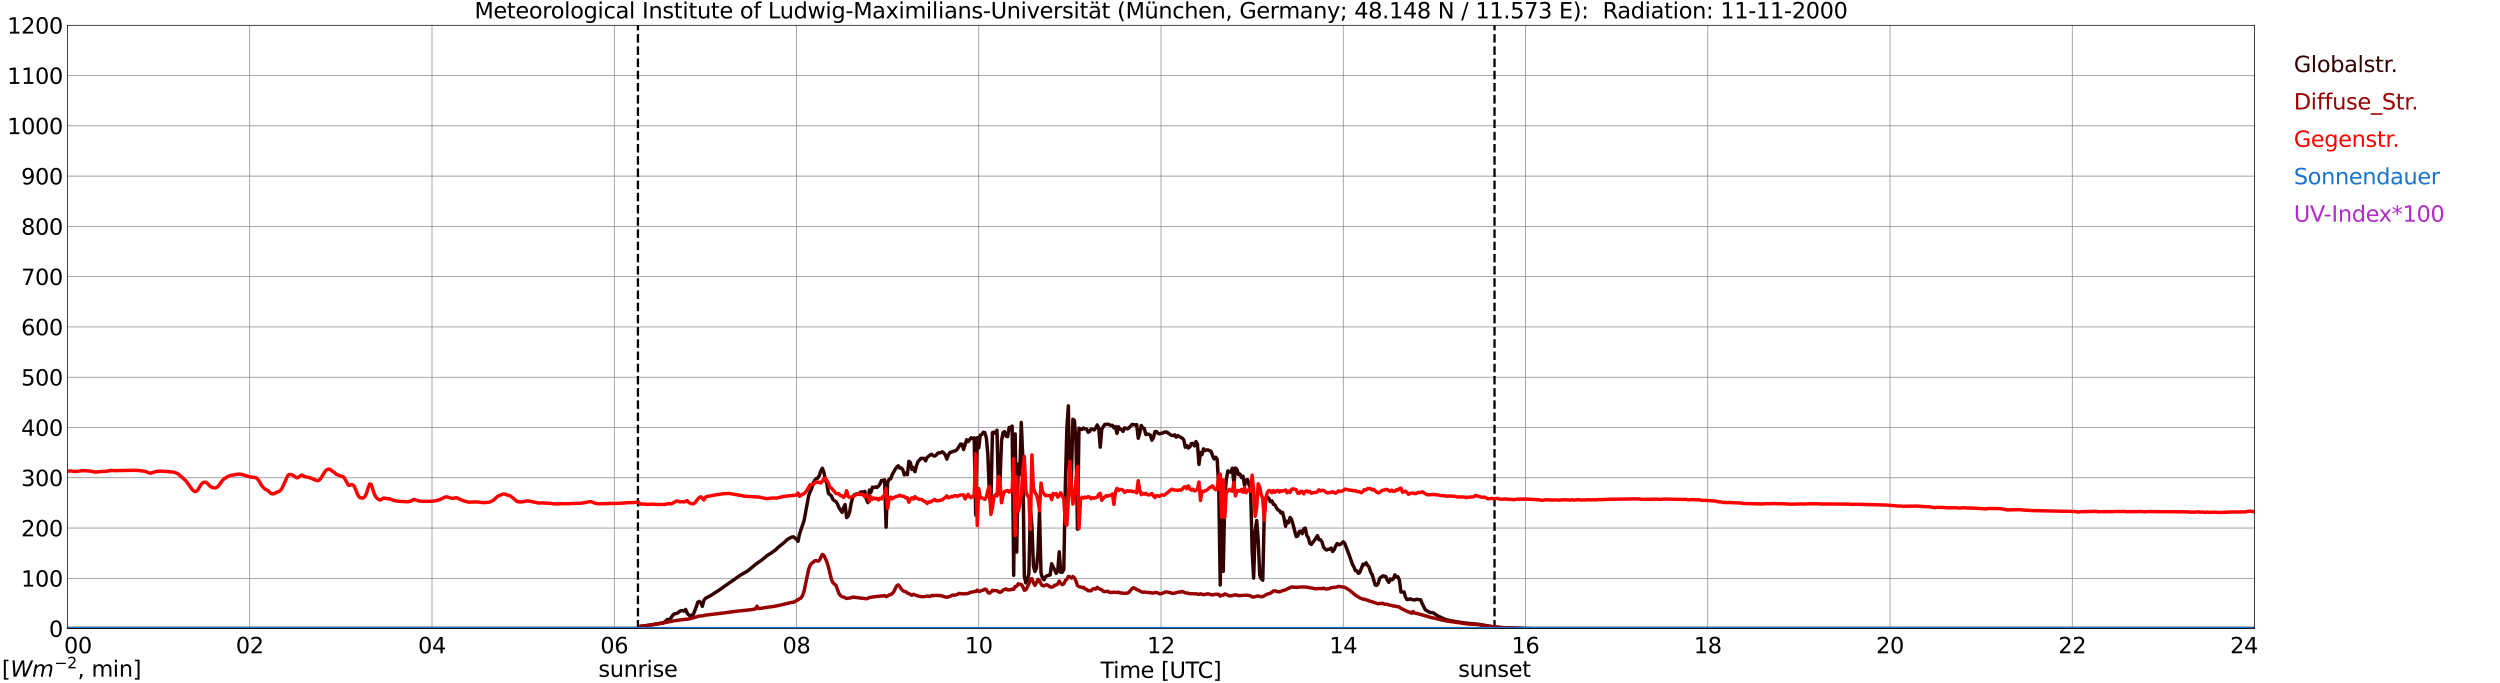<?xml version="1.0" encoding="utf-8" standalone="no"?>
<!DOCTYPE svg PUBLIC "-//W3C//DTD SVG 1.1//EN"
  "http://www.w3.org/Graphics/SVG/1.1/DTD/svg11.dtd">
<svg xmlns:xlink="http://www.w3.org/1999/xlink" width="1085.4pt" height="296.64pt" viewBox="0 0 1085.4 296.64" xmlns="http://www.w3.org/2000/svg" version="1.1">
 <defs>
  <style type="text/css">*{stroke-linejoin: round; stroke-linecap: butt}</style>
 </defs>
 <g id="figure_1">
  <g id="patch_1">
   <path d="M 0 296.64 
L 1085.4 296.64 
L 1085.4 0 
L 0 0 
z
" style="fill: #ffffff"/>
  </g>
  <g id="axes_1">
   <g id="patch_2">
    <path d="M 29.306 272.909 
L 978.814 272.909 
L 978.814 10.976 
L 29.306 10.976 
z
" style="fill: #ffffff"/>
   </g>
   <g id="patch_3">
    <path d="M 978.814 272.909 
L 978.814 272.909 
L 978.814 10.976 
L 978.814 10.976 
z
" clip-path="url(#pc8d32d29d3)" style="fill: #d3d3d3; opacity: 0.25; stroke: #d3d3d3; stroke-linejoin: miter"/>
   </g>
   <g id="matplotlib.axis_1">
    <g id="xtick_1">
     <g id="line2d_1">
      <path d="M 29.306 272.909 
L 29.306 10.976 
" clip-path="url(#pc8d32d29d3)" style="fill: none; stroke: #808080; stroke-width: 0.3; stroke-linecap: square"/>
     </g>
     <g id="line2d_2"/>
     <g id="text_1">
      <!--    00 -->
      <g transform="translate(18.733 283.627) scale(0.095 -0.095)">
       <defs>
        <path id="DejaVuSans-20" transform="scale(0.016)"/>
        <path id="DejaVuSans-30" d="M 2034 4250 
Q 1547 4250 1301 3770 
Q 1056 3291 1056 2328 
Q 1056 1369 1301 889 
Q 1547 409 2034 409 
Q 2525 409 2770 889 
Q 3016 1369 3016 2328 
Q 3016 3291 2770 3770 
Q 2525 4250 2034 4250 
z
M 2034 4750 
Q 2819 4750 3233 4129 
Q 3647 3509 3647 2328 
Q 3647 1150 3233 529 
Q 2819 -91 2034 -91 
Q 1250 -91 836 529 
Q 422 1150 422 2328 
Q 422 3509 836 4129 
Q 1250 4750 2034 4750 
z
" transform="scale(0.016)"/>
       </defs>
       <use xlink:href="#DejaVuSans-20"/>
       <use xlink:href="#DejaVuSans-20" transform="translate(31.787 0)"/>
       <use xlink:href="#DejaVuSans-20" transform="translate(63.574 0)"/>
       <use xlink:href="#DejaVuSans-30" transform="translate(95.361 0)"/>
       <use xlink:href="#DejaVuSans-30" transform="translate(158.984 0)"/>
      </g>
     </g>
    </g>
    <g id="xtick_2">
     <g id="line2d_3">
      <path d="M 108.431 272.909 
L 108.431 10.976 
" clip-path="url(#pc8d32d29d3)" style="fill: none; stroke: #808080; stroke-width: 0.3; stroke-linecap: square"/>
     </g>
     <g id="line2d_4"/>
     <g id="text_2">
      <!-- 02 -->
      <g transform="translate(102.387 283.627) scale(0.095 -0.095)">
       <defs>
        <path id="DejaVuSans-32" d="M 1228 531 
L 3431 531 
L 3431 0 
L 469 0 
L 469 531 
Q 828 903 1448 1529 
Q 2069 2156 2228 2338 
Q 2531 2678 2651 2914 
Q 2772 3150 2772 3378 
Q 2772 3750 2511 3984 
Q 2250 4219 1831 4219 
Q 1534 4219 1204 4116 
Q 875 4013 500 3803 
L 500 4441 
Q 881 4594 1212 4672 
Q 1544 4750 1819 4750 
Q 2544 4750 2975 4387 
Q 3406 4025 3406 3419 
Q 3406 3131 3298 2873 
Q 3191 2616 2906 2266 
Q 2828 2175 2409 1742 
Q 1991 1309 1228 531 
z
" transform="scale(0.016)"/>
       </defs>
       <use xlink:href="#DejaVuSans-30"/>
       <use xlink:href="#DejaVuSans-32" transform="translate(63.623 0)"/>
      </g>
     </g>
    </g>
    <g id="xtick_3">
     <g id="line2d_5">
      <path d="M 187.557 272.909 
L 187.557 10.976 
" clip-path="url(#pc8d32d29d3)" style="fill: none; stroke: #808080; stroke-width: 0.3; stroke-linecap: square"/>
     </g>
     <g id="line2d_6"/>
     <g id="text_3">
      <!-- 04 -->
      <g transform="translate(181.513 283.627) scale(0.095 -0.095)">
       <defs>
        <path id="DejaVuSans-34" d="M 2419 4116 
L 825 1625 
L 2419 1625 
L 2419 4116 
z
M 2253 4666 
L 3047 4666 
L 3047 1625 
L 3713 1625 
L 3713 1100 
L 3047 1100 
L 3047 0 
L 2419 0 
L 2419 1100 
L 313 1100 
L 313 1709 
L 2253 4666 
z
" transform="scale(0.016)"/>
       </defs>
       <use xlink:href="#DejaVuSans-30"/>
       <use xlink:href="#DejaVuSans-34" transform="translate(63.623 0)"/>
      </g>
     </g>
    </g>
    <g id="xtick_4">
     <g id="line2d_7">
      <path d="M 266.683 272.909 
L 266.683 10.976 
" clip-path="url(#pc8d32d29d3)" style="fill: none; stroke: #808080; stroke-width: 0.3; stroke-linecap: square"/>
     </g>
     <g id="line2d_8"/>
     <g id="text_4">
      <!-- 06 -->
      <g transform="translate(260.638 283.627) scale(0.095 -0.095)">
       <defs>
        <path id="DejaVuSans-36" d="M 2113 2584 
Q 1688 2584 1439 2293 
Q 1191 2003 1191 1497 
Q 1191 994 1439 701 
Q 1688 409 2113 409 
Q 2538 409 2786 701 
Q 3034 994 3034 1497 
Q 3034 2003 2786 2293 
Q 2538 2584 2113 2584 
z
M 3366 4563 
L 3366 3988 
Q 3128 4100 2886 4159 
Q 2644 4219 2406 4219 
Q 1781 4219 1451 3797 
Q 1122 3375 1075 2522 
Q 1259 2794 1537 2939 
Q 1816 3084 2150 3084 
Q 2853 3084 3261 2657 
Q 3669 2231 3669 1497 
Q 3669 778 3244 343 
Q 2819 -91 2113 -91 
Q 1303 -91 875 529 
Q 447 1150 447 2328 
Q 447 3434 972 4092 
Q 1497 4750 2381 4750 
Q 2619 4750 2861 4703 
Q 3103 4656 3366 4563 
z
" transform="scale(0.016)"/>
       </defs>
       <use xlink:href="#DejaVuSans-30"/>
       <use xlink:href="#DejaVuSans-36" transform="translate(63.623 0)"/>
      </g>
     </g>
    </g>
    <g id="xtick_5">
     <g id="line2d_9">
      <path d="M 345.808 272.909 
L 345.808 10.976 
" clip-path="url(#pc8d32d29d3)" style="fill: none; stroke: #808080; stroke-width: 0.3; stroke-linecap: square"/>
     </g>
     <g id="line2d_10"/>
     <g id="text_5">
      <!-- 08 -->
      <g transform="translate(339.764 283.627) scale(0.095 -0.095)">
       <defs>
        <path id="DejaVuSans-38" d="M 2034 2216 
Q 1584 2216 1326 1975 
Q 1069 1734 1069 1313 
Q 1069 891 1326 650 
Q 1584 409 2034 409 
Q 2484 409 2743 651 
Q 3003 894 3003 1313 
Q 3003 1734 2745 1975 
Q 2488 2216 2034 2216 
z
M 1403 2484 
Q 997 2584 770 2862 
Q 544 3141 544 3541 
Q 544 4100 942 4425 
Q 1341 4750 2034 4750 
Q 2731 4750 3128 4425 
Q 3525 4100 3525 3541 
Q 3525 3141 3298 2862 
Q 3072 2584 2669 2484 
Q 3125 2378 3379 2068 
Q 3634 1759 3634 1313 
Q 3634 634 3220 271 
Q 2806 -91 2034 -91 
Q 1263 -91 848 271 
Q 434 634 434 1313 
Q 434 1759 690 2068 
Q 947 2378 1403 2484 
z
M 1172 3481 
Q 1172 3119 1398 2916 
Q 1625 2713 2034 2713 
Q 2441 2713 2670 2916 
Q 2900 3119 2900 3481 
Q 2900 3844 2670 4047 
Q 2441 4250 2034 4250 
Q 1625 4250 1398 4047 
Q 1172 3844 1172 3481 
z
" transform="scale(0.016)"/>
       </defs>
       <use xlink:href="#DejaVuSans-30"/>
       <use xlink:href="#DejaVuSans-38" transform="translate(63.623 0)"/>
      </g>
     </g>
    </g>
    <g id="xtick_6">
     <g id="line2d_11">
      <path d="M 424.934 272.909 
L 424.934 10.976 
" clip-path="url(#pc8d32d29d3)" style="fill: none; stroke: #808080; stroke-width: 0.3; stroke-linecap: square"/>
     </g>
     <g id="line2d_12"/>
     <g id="text_6">
      <!-- 10 -->
      <g transform="translate(418.89 283.627) scale(0.095 -0.095)">
       <defs>
        <path id="DejaVuSans-31" d="M 794 531 
L 1825 531 
L 1825 4091 
L 703 3866 
L 703 4441 
L 1819 4666 
L 2450 4666 
L 2450 531 
L 3481 531 
L 3481 0 
L 794 0 
L 794 531 
z
" transform="scale(0.016)"/>
       </defs>
       <use xlink:href="#DejaVuSans-31"/>
       <use xlink:href="#DejaVuSans-30" transform="translate(63.623 0)"/>
      </g>
     </g>
    </g>
    <g id="xtick_7">
     <g id="line2d_13">
      <path d="M 504.06 272.909 
L 504.06 10.976 
" clip-path="url(#pc8d32d29d3)" style="fill: none; stroke: #808080; stroke-width: 0.3; stroke-linecap: square"/>
     </g>
     <g id="line2d_14"/>
     <g id="text_7">
      <!-- 12 -->
      <g transform="translate(498.015 283.627) scale(0.095 -0.095)">
       <use xlink:href="#DejaVuSans-31"/>
       <use xlink:href="#DejaVuSans-32" transform="translate(63.623 0)"/>
      </g>
     </g>
    </g>
    <g id="xtick_8">
     <g id="line2d_15">
      <path d="M 583.185 272.909 
L 583.185 10.976 
" clip-path="url(#pc8d32d29d3)" style="fill: none; stroke: #808080; stroke-width: 0.3; stroke-linecap: square"/>
     </g>
     <g id="line2d_16"/>
     <g id="text_8">
      <!-- 14 -->
      <g transform="translate(577.141 283.627) scale(0.095 -0.095)">
       <use xlink:href="#DejaVuSans-31"/>
       <use xlink:href="#DejaVuSans-34" transform="translate(63.623 0)"/>
      </g>
     </g>
    </g>
    <g id="xtick_9">
     <g id="line2d_17">
      <path d="M 662.311 272.909 
L 662.311 10.976 
" clip-path="url(#pc8d32d29d3)" style="fill: none; stroke: #808080; stroke-width: 0.3; stroke-linecap: square"/>
     </g>
     <g id="line2d_18"/>
     <g id="text_9">
      <!-- 16 -->
      <g transform="translate(656.267 283.627) scale(0.095 -0.095)">
       <use xlink:href="#DejaVuSans-31"/>
       <use xlink:href="#DejaVuSans-36" transform="translate(63.623 0)"/>
      </g>
     </g>
    </g>
    <g id="xtick_10">
     <g id="line2d_19">
      <path d="M 741.437 272.909 
L 741.437 10.976 
" clip-path="url(#pc8d32d29d3)" style="fill: none; stroke: #808080; stroke-width: 0.3; stroke-linecap: square"/>
     </g>
     <g id="line2d_20"/>
     <g id="text_10">
      <!-- 18 -->
      <g transform="translate(735.392 283.627) scale(0.095 -0.095)">
       <use xlink:href="#DejaVuSans-31"/>
       <use xlink:href="#DejaVuSans-38" transform="translate(63.623 0)"/>
      </g>
     </g>
    </g>
    <g id="xtick_11">
     <g id="line2d_21">
      <path d="M 820.562 272.909 
L 820.562 10.976 
" clip-path="url(#pc8d32d29d3)" style="fill: none; stroke: #808080; stroke-width: 0.3; stroke-linecap: square"/>
     </g>
     <g id="line2d_22"/>
     <g id="text_11">
      <!-- 20 -->
      <g transform="translate(814.518 283.627) scale(0.095 -0.095)">
       <use xlink:href="#DejaVuSans-32"/>
       <use xlink:href="#DejaVuSans-30" transform="translate(63.623 0)"/>
      </g>
     </g>
    </g>
    <g id="xtick_12">
     <g id="line2d_23">
      <path d="M 899.688 272.909 
L 899.688 10.976 
" clip-path="url(#pc8d32d29d3)" style="fill: none; stroke: #808080; stroke-width: 0.3; stroke-linecap: square"/>
     </g>
     <g id="line2d_24"/>
     <g id="text_12">
      <!-- 22 -->
      <g transform="translate(893.644 283.627) scale(0.095 -0.095)">
       <use xlink:href="#DejaVuSans-32"/>
       <use xlink:href="#DejaVuSans-32" transform="translate(63.623 0)"/>
      </g>
     </g>
    </g>
    <g id="xtick_13">
     <g id="line2d_25">
      <path d="M 978.814 272.909 
L 978.814 10.976 
" clip-path="url(#pc8d32d29d3)" style="fill: none; stroke: #808080; stroke-width: 0.3; stroke-linecap: square"/>
     </g>
     <g id="line2d_26"/>
     <g id="text_13">
      <!-- 24    -->
      <g transform="translate(968.241 283.627) scale(0.095 -0.095)">
       <use xlink:href="#DejaVuSans-32"/>
       <use xlink:href="#DejaVuSans-34" transform="translate(63.623 0)"/>
       <use xlink:href="#DejaVuSans-20" transform="translate(127.246 0)"/>
       <use xlink:href="#DejaVuSans-20" transform="translate(159.033 0)"/>
       <use xlink:href="#DejaVuSans-20" transform="translate(190.82 0)"/>
      </g>
     </g>
    </g>
    <g id="text_14">
     <!-- Time [UTC] -->
     <g transform="translate(477.806 294.322) scale(0.095 -0.095)">
      <defs>
       <path id="DejaVuSans-54" d="M -19 4666 
L 3928 4666 
L 3928 4134 
L 2272 4134 
L 2272 0 
L 1638 0 
L 1638 4134 
L -19 4134 
L -19 4666 
z
" transform="scale(0.016)"/>
       <path id="DejaVuSans-69" d="M 603 3500 
L 1178 3500 
L 1178 0 
L 603 0 
L 603 3500 
z
M 603 4863 
L 1178 4863 
L 1178 4134 
L 603 4134 
L 603 4863 
z
" transform="scale(0.016)"/>
       <path id="DejaVuSans-6d" d="M 3328 2828 
Q 3544 3216 3844 3400 
Q 4144 3584 4550 3584 
Q 5097 3584 5394 3201 
Q 5691 2819 5691 2113 
L 5691 0 
L 5113 0 
L 5113 2094 
Q 5113 2597 4934 2840 
Q 4756 3084 4391 3084 
Q 3944 3084 3684 2787 
Q 3425 2491 3425 1978 
L 3425 0 
L 2847 0 
L 2847 2094 
Q 2847 2600 2669 2842 
Q 2491 3084 2119 3084 
Q 1678 3084 1418 2786 
Q 1159 2488 1159 1978 
L 1159 0 
L 581 0 
L 581 3500 
L 1159 3500 
L 1159 2956 
Q 1356 3278 1631 3431 
Q 1906 3584 2284 3584 
Q 2666 3584 2933 3390 
Q 3200 3197 3328 2828 
z
" transform="scale(0.016)"/>
       <path id="DejaVuSans-65" d="M 3597 1894 
L 3597 1613 
L 953 1613 
Q 991 1019 1311 708 
Q 1631 397 2203 397 
Q 2534 397 2845 478 
Q 3156 559 3463 722 
L 3463 178 
Q 3153 47 2828 -22 
Q 2503 -91 2169 -91 
Q 1331 -91 842 396 
Q 353 884 353 1716 
Q 353 2575 817 3079 
Q 1281 3584 2069 3584 
Q 2775 3584 3186 3129 
Q 3597 2675 3597 1894 
z
M 3022 2063 
Q 3016 2534 2758 2815 
Q 2500 3097 2075 3097 
Q 1594 3097 1305 2825 
Q 1016 2553 972 2059 
L 3022 2063 
z
" transform="scale(0.016)"/>
       <path id="DejaVuSans-5b" d="M 550 4863 
L 1875 4863 
L 1875 4416 
L 1125 4416 
L 1125 -397 
L 1875 -397 
L 1875 -844 
L 550 -844 
L 550 4863 
z
" transform="scale(0.016)"/>
       <path id="DejaVuSans-55" d="M 556 4666 
L 1191 4666 
L 1191 1831 
Q 1191 1081 1462 751 
Q 1734 422 2344 422 
Q 2950 422 3222 751 
Q 3494 1081 3494 1831 
L 3494 4666 
L 4128 4666 
L 4128 1753 
Q 4128 841 3676 375 
Q 3225 -91 2344 -91 
Q 1459 -91 1007 375 
Q 556 841 556 1753 
L 556 4666 
z
" transform="scale(0.016)"/>
       <path id="DejaVuSans-43" d="M 4122 4306 
L 4122 3641 
Q 3803 3938 3442 4084 
Q 3081 4231 2675 4231 
Q 1875 4231 1450 3742 
Q 1025 3253 1025 2328 
Q 1025 1406 1450 917 
Q 1875 428 2675 428 
Q 3081 428 3442 575 
Q 3803 722 4122 1019 
L 4122 359 
Q 3791 134 3420 21 
Q 3050 -91 2638 -91 
Q 1578 -91 968 557 
Q 359 1206 359 2328 
Q 359 3453 968 4101 
Q 1578 4750 2638 4750 
Q 3056 4750 3426 4639 
Q 3797 4528 4122 4306 
z
" transform="scale(0.016)"/>
       <path id="DejaVuSans-5d" d="M 1947 4863 
L 1947 -844 
L 622 -844 
L 622 -397 
L 1369 -397 
L 1369 4416 
L 622 4416 
L 622 4863 
L 1947 4863 
z
" transform="scale(0.016)"/>
      </defs>
      <use xlink:href="#DejaVuSans-54"/>
      <use xlink:href="#DejaVuSans-69" transform="translate(57.959 0)"/>
      <use xlink:href="#DejaVuSans-6d" transform="translate(85.742 0)"/>
      <use xlink:href="#DejaVuSans-65" transform="translate(183.154 0)"/>
      <use xlink:href="#DejaVuSans-20" transform="translate(244.678 0)"/>
      <use xlink:href="#DejaVuSans-5b" transform="translate(276.465 0)"/>
      <use xlink:href="#DejaVuSans-55" transform="translate(315.479 0)"/>
      <use xlink:href="#DejaVuSans-54" transform="translate(388.672 0)"/>
      <use xlink:href="#DejaVuSans-43" transform="translate(443.881 0)"/>
      <use xlink:href="#DejaVuSans-5d" transform="translate(513.705 0)"/>
     </g>
    </g>
   </g>
   <g id="matplotlib.axis_2">
    <g id="ytick_1">
     <g id="line2d_27">
      <path d="M 29.306 272.909 
L 978.814 272.909 
" clip-path="url(#pc8d32d29d3)" style="fill: none; stroke: #808080; stroke-width: 0.3; stroke-linecap: square"/>
     </g>
     <g id="line2d_28"/>
     <g id="text_15">
      <!-- 0 -->
      <g transform="translate(21.261 276.518) scale(0.095 -0.095)">
       <use xlink:href="#DejaVuSans-30"/>
      </g>
     </g>
    </g>
    <g id="ytick_2">
     <g id="line2d_29">
      <path d="M 29.306 251.081 
L 978.814 251.081 
" clip-path="url(#pc8d32d29d3)" style="fill: none; stroke: #808080; stroke-width: 0.3; stroke-linecap: square"/>
     </g>
     <g id="line2d_30"/>
     <g id="text_16">
      <!-- 100 -->
      <g transform="translate(9.173 254.69) scale(0.095 -0.095)">
       <use xlink:href="#DejaVuSans-31"/>
       <use xlink:href="#DejaVuSans-30" transform="translate(63.623 0)"/>
       <use xlink:href="#DejaVuSans-30" transform="translate(127.246 0)"/>
      </g>
     </g>
    </g>
    <g id="ytick_3">
     <g id="line2d_31">
      <path d="M 29.306 229.253 
L 978.814 229.253 
" clip-path="url(#pc8d32d29d3)" style="fill: none; stroke: #808080; stroke-width: 0.3; stroke-linecap: square"/>
     </g>
     <g id="line2d_32"/>
     <g id="text_17">
      <!-- 200 -->
      <g transform="translate(9.173 232.863) scale(0.095 -0.095)">
       <use xlink:href="#DejaVuSans-32"/>
       <use xlink:href="#DejaVuSans-30" transform="translate(63.623 0)"/>
       <use xlink:href="#DejaVuSans-30" transform="translate(127.246 0)"/>
      </g>
     </g>
    </g>
    <g id="ytick_4">
     <g id="line2d_33">
      <path d="M 29.306 207.426 
L 978.814 207.426 
" clip-path="url(#pc8d32d29d3)" style="fill: none; stroke: #808080; stroke-width: 0.3; stroke-linecap: square"/>
     </g>
     <g id="line2d_34"/>
     <g id="text_18">
      <!-- 300 -->
      <g transform="translate(9.173 211.035) scale(0.095 -0.095)">
       <defs>
        <path id="DejaVuSans-33" d="M 2597 2516 
Q 3050 2419 3304 2112 
Q 3559 1806 3559 1356 
Q 3559 666 3084 287 
Q 2609 -91 1734 -91 
Q 1441 -91 1130 -33 
Q 819 25 488 141 
L 488 750 
Q 750 597 1062 519 
Q 1375 441 1716 441 
Q 2309 441 2620 675 
Q 2931 909 2931 1356 
Q 2931 1769 2642 2001 
Q 2353 2234 1838 2234 
L 1294 2234 
L 1294 2753 
L 1863 2753 
Q 2328 2753 2575 2939 
Q 2822 3125 2822 3475 
Q 2822 3834 2567 4026 
Q 2313 4219 1838 4219 
Q 1578 4219 1281 4162 
Q 984 4106 628 3988 
L 628 4550 
Q 988 4650 1302 4700 
Q 1616 4750 1894 4750 
Q 2613 4750 3031 4423 
Q 3450 4097 3450 3541 
Q 3450 3153 3228 2886 
Q 3006 2619 2597 2516 
z
" transform="scale(0.016)"/>
       </defs>
       <use xlink:href="#DejaVuSans-33"/>
       <use xlink:href="#DejaVuSans-30" transform="translate(63.623 0)"/>
       <use xlink:href="#DejaVuSans-30" transform="translate(127.246 0)"/>
      </g>
     </g>
    </g>
    <g id="ytick_5">
     <g id="line2d_35">
      <path d="M 29.306 185.598 
L 978.814 185.598 
" clip-path="url(#pc8d32d29d3)" style="fill: none; stroke: #808080; stroke-width: 0.3; stroke-linecap: square"/>
     </g>
     <g id="line2d_36"/>
     <g id="text_19">
      <!-- 400 -->
      <g transform="translate(9.173 189.207) scale(0.095 -0.095)">
       <use xlink:href="#DejaVuSans-34"/>
       <use xlink:href="#DejaVuSans-30" transform="translate(63.623 0)"/>
       <use xlink:href="#DejaVuSans-30" transform="translate(127.246 0)"/>
      </g>
     </g>
    </g>
    <g id="ytick_6">
     <g id="line2d_37">
      <path d="M 29.306 163.77 
L 978.814 163.77 
" clip-path="url(#pc8d32d29d3)" style="fill: none; stroke: #808080; stroke-width: 0.3; stroke-linecap: square"/>
     </g>
     <g id="line2d_38"/>
     <g id="text_20">
      <!-- 500 -->
      <g transform="translate(9.173 167.379) scale(0.095 -0.095)">
       <defs>
        <path id="DejaVuSans-35" d="M 691 4666 
L 3169 4666 
L 3169 4134 
L 1269 4134 
L 1269 2991 
Q 1406 3038 1543 3061 
Q 1681 3084 1819 3084 
Q 2600 3084 3056 2656 
Q 3513 2228 3513 1497 
Q 3513 744 3044 326 
Q 2575 -91 1722 -91 
Q 1428 -91 1123 -41 
Q 819 9 494 109 
L 494 744 
Q 775 591 1075 516 
Q 1375 441 1709 441 
Q 2250 441 2565 725 
Q 2881 1009 2881 1497 
Q 2881 1984 2565 2268 
Q 2250 2553 1709 2553 
Q 1456 2553 1204 2497 
Q 953 2441 691 2322 
L 691 4666 
z
" transform="scale(0.016)"/>
       </defs>
       <use xlink:href="#DejaVuSans-35"/>
       <use xlink:href="#DejaVuSans-30" transform="translate(63.623 0)"/>
       <use xlink:href="#DejaVuSans-30" transform="translate(127.246 0)"/>
      </g>
     </g>
    </g>
    <g id="ytick_7">
     <g id="line2d_39">
      <path d="M 29.306 141.942 
L 978.814 141.942 
" clip-path="url(#pc8d32d29d3)" style="fill: none; stroke: #808080; stroke-width: 0.3; stroke-linecap: square"/>
     </g>
     <g id="line2d_40"/>
     <g id="text_21">
      <!-- 600 -->
      <g transform="translate(9.173 145.551) scale(0.095 -0.095)">
       <use xlink:href="#DejaVuSans-36"/>
       <use xlink:href="#DejaVuSans-30" transform="translate(63.623 0)"/>
       <use xlink:href="#DejaVuSans-30" transform="translate(127.246 0)"/>
      </g>
     </g>
    </g>
    <g id="ytick_8">
     <g id="line2d_41">
      <path d="M 29.306 120.114 
L 978.814 120.114 
" clip-path="url(#pc8d32d29d3)" style="fill: none; stroke: #808080; stroke-width: 0.3; stroke-linecap: square"/>
     </g>
     <g id="line2d_42"/>
     <g id="text_22">
      <!-- 700 -->
      <g transform="translate(9.173 123.724) scale(0.095 -0.095)">
       <defs>
        <path id="DejaVuSans-37" d="M 525 4666 
L 3525 4666 
L 3525 4397 
L 1831 0 
L 1172 0 
L 2766 4134 
L 525 4134 
L 525 4666 
z
" transform="scale(0.016)"/>
       </defs>
       <use xlink:href="#DejaVuSans-37"/>
       <use xlink:href="#DejaVuSans-30" transform="translate(63.623 0)"/>
       <use xlink:href="#DejaVuSans-30" transform="translate(127.246 0)"/>
      </g>
     </g>
    </g>
    <g id="ytick_9">
     <g id="line2d_43">
      <path d="M 29.306 98.287 
L 978.814 98.287 
" clip-path="url(#pc8d32d29d3)" style="fill: none; stroke: #808080; stroke-width: 0.3; stroke-linecap: square"/>
     </g>
     <g id="line2d_44"/>
     <g id="text_23">
      <!-- 800 -->
      <g transform="translate(9.173 101.896) scale(0.095 -0.095)">
       <use xlink:href="#DejaVuSans-38"/>
       <use xlink:href="#DejaVuSans-30" transform="translate(63.623 0)"/>
       <use xlink:href="#DejaVuSans-30" transform="translate(127.246 0)"/>
      </g>
     </g>
    </g>
    <g id="ytick_10">
     <g id="line2d_45">
      <path d="M 29.306 76.459 
L 978.814 76.459 
" clip-path="url(#pc8d32d29d3)" style="fill: none; stroke: #808080; stroke-width: 0.3; stroke-linecap: square"/>
     </g>
     <g id="line2d_46"/>
     <g id="text_24">
      <!-- 900 -->
      <g transform="translate(9.173 80.068) scale(0.095 -0.095)">
       <defs>
        <path id="DejaVuSans-39" d="M 703 97 
L 703 672 
Q 941 559 1184 500 
Q 1428 441 1663 441 
Q 2288 441 2617 861 
Q 2947 1281 2994 2138 
Q 2813 1869 2534 1725 
Q 2256 1581 1919 1581 
Q 1219 1581 811 2004 
Q 403 2428 403 3163 
Q 403 3881 828 4315 
Q 1253 4750 1959 4750 
Q 2769 4750 3195 4129 
Q 3622 3509 3622 2328 
Q 3622 1225 3098 567 
Q 2575 -91 1691 -91 
Q 1453 -91 1209 -44 
Q 966 3 703 97 
z
M 1959 2075 
Q 2384 2075 2632 2365 
Q 2881 2656 2881 3163 
Q 2881 3666 2632 3958 
Q 2384 4250 1959 4250 
Q 1534 4250 1286 3958 
Q 1038 3666 1038 3163 
Q 1038 2656 1286 2365 
Q 1534 2075 1959 2075 
z
" transform="scale(0.016)"/>
       </defs>
       <use xlink:href="#DejaVuSans-39"/>
       <use xlink:href="#DejaVuSans-30" transform="translate(63.623 0)"/>
       <use xlink:href="#DejaVuSans-30" transform="translate(127.246 0)"/>
      </g>
     </g>
    </g>
    <g id="ytick_11">
     <g id="line2d_47">
      <path d="M 29.306 54.631 
L 978.814 54.631 
" clip-path="url(#pc8d32d29d3)" style="fill: none; stroke: #808080; stroke-width: 0.3; stroke-linecap: square"/>
     </g>
     <g id="line2d_48"/>
     <g id="text_25">
      <!-- 1000 -->
      <g transform="translate(3.128 58.24) scale(0.095 -0.095)">
       <use xlink:href="#DejaVuSans-31"/>
       <use xlink:href="#DejaVuSans-30" transform="translate(63.623 0)"/>
       <use xlink:href="#DejaVuSans-30" transform="translate(127.246 0)"/>
       <use xlink:href="#DejaVuSans-30" transform="translate(190.869 0)"/>
      </g>
     </g>
    </g>
    <g id="ytick_12">
     <g id="line2d_49">
      <path d="M 29.306 32.803 
L 978.814 32.803 
" clip-path="url(#pc8d32d29d3)" style="fill: none; stroke: #808080; stroke-width: 0.3; stroke-linecap: square"/>
     </g>
     <g id="line2d_50"/>
     <g id="text_26">
      <!-- 1100 -->
      <g transform="translate(3.128 36.413) scale(0.095 -0.095)">
       <use xlink:href="#DejaVuSans-31"/>
       <use xlink:href="#DejaVuSans-31" transform="translate(63.623 0)"/>
       <use xlink:href="#DejaVuSans-30" transform="translate(127.246 0)"/>
       <use xlink:href="#DejaVuSans-30" transform="translate(190.869 0)"/>
      </g>
     </g>
    </g>
    <g id="ytick_13">
     <g id="line2d_51">
      <path d="M 29.306 10.976 
L 978.814 10.976 
" clip-path="url(#pc8d32d29d3)" style="fill: none; stroke: #808080; stroke-width: 0.3; stroke-linecap: square"/>
     </g>
     <g id="line2d_52"/>
     <g id="text_27">
      <!-- 1200 -->
      <g transform="translate(3.128 14.585) scale(0.095 -0.095)">
       <use xlink:href="#DejaVuSans-31"/>
       <use xlink:href="#DejaVuSans-32" transform="translate(63.623 0)"/>
       <use xlink:href="#DejaVuSans-30" transform="translate(127.246 0)"/>
       <use xlink:href="#DejaVuSans-30" transform="translate(190.869 0)"/>
      </g>
     </g>
    </g>
   </g>
   <g id="line2d_53">
    <path d="M 276.969 272.909 
L 276.969 10.976 
" clip-path="url(#pc8d32d29d3)" style="fill: none; stroke-dasharray: 3.7,1.6; stroke-dashoffset: 0; stroke: #000000"/>
   </g>
   <g id="line2d_54">
    <path d="M 648.86 272.909 
L 648.86 10.976 
" clip-path="url(#pc8d32d29d3)" style="fill: none; stroke-dasharray: 3.7,1.6; stroke-dashoffset: 0; stroke: #000000"/>
   </g>
   <g id="line2d_55">
    <path d="M 29.306 272.909 
L 277.233 272.909 
L 277.892 271.948 
L 281.189 271.527 
L 287.783 270.444 
L 288.442 270.095 
L 289.761 268.934 
L 290.42 269.22 
L 291.08 268.541 
L 292.399 266.749 
L 293.058 266.426 
L 293.717 266.356 
L 294.377 266.022 
L 295.036 265.439 
L 295.696 265.156 
L 296.355 265.121 
L 297.014 265.302 
L 297.674 264.597 
L 298.333 266.173 
L 298.992 266.945 
L 299.652 267.478 
L 300.311 267.068 
L 300.971 266.863 
L 302.289 263.464 
L 302.949 261.467 
L 303.608 261.093 
L 304.267 261.606 
L 304.927 263.259 
L 305.586 260.683 
L 306.246 259.812 
L 307.564 259.044 
L 308.224 258.773 
L 312.18 256.221 
L 321.411 249.73 
L 324.049 248.191 
L 324.708 247.807 
L 326.027 246.707 
L 327.346 245.62 
L 328.005 245.033 
L 330.643 243.199 
L 333.28 241.023 
L 334.599 240.265 
L 335.918 239.283 
L 336.577 238.89 
L 337.896 237.589 
L 340.533 235.465 
L 341.852 234.186 
L 343.83 233.141 
L 344.49 233.095 
L 345.808 234.075 
L 346.468 235.035 
L 347.127 231.857 
L 349.105 226.001 
L 351.083 215.27 
L 351.743 213.378 
L 352.402 212.064 
L 353.062 209.822 
L 353.721 208.493 
L 354.38 207.832 
L 355.04 207.559 
L 355.699 206.443 
L 356.359 204.529 
L 357.018 203.311 
L 357.677 204.922 
L 358.337 208.229 
L 358.996 209.979 
L 359.655 214.164 
L 360.974 215.292 
L 361.634 216.903 
L 362.952 217.818 
L 363.612 218.833 
L 364.271 220.461 
L 365.59 222.458 
L 366.249 220.411 
L 366.909 219.047 
L 367.568 224.715 
L 368.227 224.087 
L 368.887 222.225 
L 369.546 218.416 
L 370.206 216.015 
L 370.865 214.862 
L 371.524 214.574 
L 372.184 214.428 
L 372.843 214.535 
L 373.502 213.71 
L 374.162 213.526 
L 374.821 213.915 
L 375.481 213.326 
L 376.14 216.656 
L 376.799 218.222 
L 377.459 212.765 
L 378.118 213.808 
L 378.777 211.507 
L 379.437 211.678 
L 380.096 211.389 
L 380.756 211.64 
L 381.415 211.042 
L 382.074 210.082 
L 382.734 208.587 
L 383.393 208.585 
L 384.053 208.318 
L 384.712 228.88 
L 385.371 209.486 
L 386.031 208.054 
L 386.69 207.904 
L 387.349 206.096 
L 388.668 203.758 
L 389.328 202.815 
L 389.987 202.207 
L 390.646 203.232 
L 391.306 203.16 
L 391.965 203.951 
L 392.624 206.208 
L 393.284 205.326 
L 393.943 206.079 
L 394.603 200.294 
L 395.262 200.855 
L 395.921 203.85 
L 396.581 202.999 
L 397.24 204.787 
L 397.899 202.169 
L 398.559 200.393 
L 399.878 198.993 
L 401.196 199.028 
L 401.856 200.065 
L 402.515 198.553 
L 403.175 198.127 
L 403.834 197.516 
L 404.493 197.23 
L 405.153 197.872 
L 405.812 198.011 
L 406.471 197.548 
L 407.131 196.747 
L 407.79 196.584 
L 408.45 196.551 
L 409.109 196.141 
L 409.768 196.684 
L 410.428 197.546 
L 411.087 199.312 
L 411.746 197.59 
L 412.406 196.411 
L 413.065 196.344 
L 413.725 195.994 
L 415.043 195.621 
L 415.703 194.905 
L 417.022 192.786 
L 417.681 192.862 
L 418.34 195.161 
L 419.659 190.919 
L 420.318 191.725 
L 421.637 190.053 
L 422.297 190.435 
L 422.956 190.094 
L 423.615 223.617 
L 424.275 189.998 
L 424.934 194.469 
L 425.593 188.957 
L 426.253 188.678 
L 426.912 187.636 
L 427.572 187.826 
L 428.231 190.072 
L 428.89 197.352 
L 429.55 214.465 
L 430.209 218.56 
L 430.869 187.872 
L 431.528 187.608 
L 432.187 188.143 
L 432.847 186.798 
L 433.506 214.5 
L 434.165 208.665 
L 434.825 191.382 
L 435.484 187.839 
L 436.144 187.383 
L 436.803 189.348 
L 437.462 189.594 
L 438.122 185.655 
L 438.781 185.489 
L 439.44 184.991 
L 440.1 249.8 
L 440.759 188.392 
L 441.419 239.704 
L 442.078 201.484 
L 442.737 206.059 
L 443.397 183.419 
L 444.056 198.727 
L 444.716 250.145 
L 445.375 253.102 
L 446.034 251.559 
L 446.694 249.189 
L 447.353 221.12 
L 448.012 228.171 
L 448.672 245.799 
L 449.331 248.152 
L 449.991 246.67 
L 450.65 239.722 
L 451.309 221.974 
L 451.969 248.885 
L 452.628 251.016 
L 453.287 251.725 
L 453.947 250.42 
L 454.606 249.955 
L 455.925 249.625 
L 456.584 244.76 
L 457.903 247.473 
L 458.563 248.914 
L 459.222 247.929 
L 459.881 239.545 
L 460.541 248.453 
L 461.2 248.449 
L 461.859 247.237 
L 462.519 210.789 
L 463.178 186.242 
L 463.838 176.212 
L 464.497 213.917 
L 465.156 207.832 
L 465.816 182.031 
L 466.475 182.581 
L 467.134 191.251 
L 467.794 229.762 
L 468.453 185.884 
L 469.113 186.331 
L 469.772 186.447 
L 470.431 185.833 
L 471.091 186.222 
L 471.75 186.224 
L 472.409 187.656 
L 473.069 187.331 
L 473.728 186.244 
L 474.388 186.327 
L 475.047 186.689 
L 475.706 185.829 
L 476.366 184.502 
L 477.025 185.892 
L 477.685 194.13 
L 478.344 186.325 
L 479.663 184.244 
L 480.322 184.264 
L 480.981 184.137 
L 481.641 184.371 
L 482.3 184.76 
L 482.96 184.635 
L 483.619 185.796 
L 484.278 185.176 
L 484.938 188.147 
L 485.597 185.279 
L 486.256 186.327 
L 486.916 186.51 
L 487.575 187.309 
L 488.235 185.748 
L 489.553 186.205 
L 490.213 185.679 
L 491.532 184.231 
L 492.85 184.513 
L 493.51 184.349 
L 494.169 190.273 
L 494.828 188.032 
L 495.488 184.718 
L 496.147 185.781 
L 496.807 186.03 
L 497.466 188.678 
L 498.125 188.405 
L 498.785 188.593 
L 499.444 188.909 
L 500.103 191.118 
L 500.763 190.11 
L 501.422 187.388 
L 502.082 187.357 
L 502.741 188.112 
L 503.4 188.357 
L 504.06 188.117 
L 504.719 188.051 
L 505.379 187.676 
L 506.038 187.54 
L 506.697 187.639 
L 507.357 188.193 
L 508.675 189.042 
L 509.335 189.119 
L 509.994 188.793 
L 510.654 189.778 
L 511.313 189.112 
L 513.291 190.247 
L 513.95 190.983 
L 514.61 194.163 
L 515.269 193.469 
L 515.929 194.51 
L 516.588 193.993 
L 517.247 192.574 
L 517.907 192.515 
L 518.566 193.585 
L 519.226 191.71 
L 519.885 192.838 
L 520.544 201.641 
L 521.204 196.466 
L 521.863 197.409 
L 522.522 194.866 
L 523.182 195.628 
L 523.841 195.326 
L 524.501 195.357 
L 525.819 195.981 
L 526.479 197.952 
L 527.138 199.282 
L 527.797 198.494 
L 528.457 199.469 
L 529.116 211.551 
L 529.776 253.969 
L 530.435 214.218 
L 531.094 248.071 
L 531.754 215.587 
L 532.413 208.2 
L 533.073 204.45 
L 534.391 205.072 
L 535.051 203.261 
L 535.71 210.06 
L 536.369 203.191 
L 537.029 203.811 
L 537.688 206.037 
L 538.348 205.819 
L 539.007 207.358 
L 539.666 206.751 
L 540.326 210.678 
L 540.985 208.46 
L 541.644 208.248 
L 542.304 210.591 
L 542.963 211.857 
L 543.623 238.921 
L 544.282 251 
L 544.941 230.67 
L 545.601 225.977 
L 546.26 234.457 
L 546.919 249.706 
L 547.579 251.315 
L 548.238 251.895 
L 548.898 222.799 
L 549.557 216.303 
L 550.216 215.836 
L 550.876 216.368 
L 551.535 217.811 
L 552.195 217.438 
L 552.854 218.94 
L 553.513 219.178 
L 554.173 220.494 
L 554.832 221.376 
L 555.491 221.646 
L 556.151 222.762 
L 556.81 222.45 
L 557.47 224.918 
L 558.129 228.491 
L 558.788 226.28 
L 559.448 226.966 
L 560.107 224.656 
L 560.766 225.608 
L 561.426 227.865 
L 562.745 232.944 
L 563.404 232.709 
L 564.063 230.803 
L 564.723 230.563 
L 565.382 231.707 
L 566.042 229.622 
L 566.701 229.29 
L 567.36 232.442 
L 568.02 233.462 
L 568.679 235.911 
L 569.338 236.36 
L 569.998 235.415 
L 570.657 234.673 
L 571.976 232.521 
L 572.635 234.32 
L 573.295 234.328 
L 573.954 235.232 
L 574.613 237.5 
L 575.273 238.353 
L 575.932 238.807 
L 576.592 238.497 
L 577.251 238.434 
L 577.91 237.928 
L 578.57 239.449 
L 579.229 238.692 
L 579.889 237.052 
L 580.548 235.992 
L 581.207 236.476 
L 581.867 236.422 
L 583.185 235.225 
L 583.845 235.935 
L 585.164 239.44 
L 585.823 241.066 
L 587.142 244.978 
L 587.801 246.141 
L 588.46 247.739 
L 589.12 247.851 
L 589.779 248.957 
L 590.439 248.39 
L 591.757 244.95 
L 592.417 245.14 
L 593.076 244.341 
L 593.736 245.46 
L 594.395 246.133 
L 595.054 248.394 
L 595.714 249.42 
L 597.032 253.938 
L 597.692 254.167 
L 598.351 253.349 
L 599.011 251.059 
L 600.329 250.031 
L 600.989 250.123 
L 601.648 250.335 
L 602.307 251.819 
L 602.967 252.836 
L 603.626 251.323 
L 604.286 251.786 
L 604.945 251.33 
L 605.604 249.592 
L 606.264 250.529 
L 606.923 250.409 
L 607.582 251.974 
L 608.242 257.044 
L 609.561 257.016 
L 610.22 259.277 
L 610.879 260.308 
L 611.539 260.247 
L 612.198 259.985 
L 612.858 260.251 
L 614.176 260.511 
L 614.836 260.205 
L 615.495 260.183 
L 616.154 260.439 
L 616.814 260.399 
L 617.473 262.084 
L 618.792 264.715 
L 620.77 265.911 
L 622.089 266.016 
L 622.748 266.391 
L 624.067 267.314 
L 627.364 268.899 
L 630.001 269.536 
L 635.276 270.386 
L 637.914 270.671 
L 641.87 271.034 
L 647.805 272.044 
L 652.42 272.505 
L 664.949 272.909 
L 978.154 272.909 
L 978.154 272.909 
" clip-path="url(#pc8d32d29d3)" style="fill: none; stroke: #330000; stroke-width: 1.5; stroke-linecap: square"/>
   </g>
   <g id="line2d_56">
    <path d="M 29.306 272.909 
L 277.233 272.909 
L 277.892 271.972 
L 283.167 271.283 
L 289.102 270.25 
L 292.399 269.558 
L 295.036 269.209 
L 297.014 268.958 
L 298.333 268.851 
L 299.652 268.596 
L 303.608 267.458 
L 304.927 267.378 
L 306.246 267.066 
L 314.158 266.12 
L 318.774 265.49 
L 326.027 264.708 
L 328.005 264.365 
L 328.665 263.182 
L 329.324 264.25 
L 331.302 263.979 
L 333.28 263.639 
L 335.918 263.291 
L 338.555 262.77 
L 343.83 261.504 
L 344.49 261.458 
L 345.149 261.168 
L 346.468 260.353 
L 347.787 259.568 
L 348.446 258.55 
L 349.105 256.603 
L 351.083 247.154 
L 351.743 245.43 
L 352.402 244.607 
L 353.721 243.5 
L 354.38 243.391 
L 355.04 243.618 
L 355.699 243.35 
L 357.018 240.691 
L 357.677 241.082 
L 358.996 243.952 
L 359.655 246.102 
L 360.974 251.592 
L 361.634 252.989 
L 362.952 254.15 
L 364.271 257.749 
L 364.93 258.616 
L 365.59 259.039 
L 366.909 259.5 
L 367.568 259.836 
L 369.546 259.522 
L 370.206 259.205 
L 373.502 259.64 
L 376.14 259.943 
L 376.799 259.784 
L 377.459 259.411 
L 380.096 259.022 
L 381.415 258.884 
L 382.734 258.74 
L 383.393 258.767 
L 384.053 258.542 
L 384.712 259.077 
L 386.031 258.332 
L 386.69 258.118 
L 387.349 257.732 
L 388.009 256.933 
L 389.328 254.327 
L 389.987 253.927 
L 390.646 254.597 
L 391.306 255.765 
L 391.965 256.383 
L 392.624 256.793 
L 393.284 256.881 
L 393.943 257.501 
L 394.603 257.677 
L 395.262 258.142 
L 395.921 258.433 
L 396.581 258.031 
L 397.899 258.509 
L 399.218 258.939 
L 400.537 259.094 
L 401.856 258.932 
L 402.515 258.797 
L 403.834 258.937 
L 404.493 258.52 
L 405.153 258.64 
L 405.812 258.5 
L 407.131 258.489 
L 407.79 258.612 
L 408.45 258.585 
L 410.428 259.19 
L 411.087 259.295 
L 412.406 258.961 
L 413.065 258.54 
L 413.725 258.323 
L 414.384 258.424 
L 415.703 258.051 
L 416.362 257.623 
L 417.022 257.76 
L 417.681 257.728 
L 418.34 257.859 
L 420.318 257.64 
L 421.637 257.073 
L 422.297 257.033 
L 422.956 256.826 
L 423.615 256.789 
L 424.275 256.211 
L 424.934 256.787 
L 425.593 256.68 
L 426.253 256.331 
L 426.912 256.224 
L 427.572 255.761 
L 428.231 255.997 
L 428.89 257.164 
L 429.55 257.549 
L 430.209 257.103 
L 430.869 256.298 
L 431.528 256.431 
L 432.847 256.431 
L 433.506 256.918 
L 434.165 257.175 
L 434.825 256.909 
L 435.484 256.169 
L 436.803 255.671 
L 437.462 256.123 
L 438.781 256.069 
L 439.44 255.733 
L 440.1 255.883 
L 440.759 254.611 
L 441.419 254.519 
L 442.078 253.449 
L 442.737 253.707 
L 443.397 253.737 
L 444.056 254.661 
L 444.716 256.243 
L 445.375 256.058 
L 446.034 254.879 
L 446.694 253.432 
L 447.353 251.415 
L 448.012 251.238 
L 448.672 253.124 
L 449.331 254.13 
L 449.991 253.026 
L 450.65 251.544 
L 451.309 252.085 
L 451.969 253.552 
L 452.628 254.196 
L 453.287 254.373 
L 453.947 254.004 
L 454.606 253.871 
L 455.925 254.787 
L 456.584 254.942 
L 457.244 254.759 
L 457.903 254.069 
L 458.563 253.993 
L 459.222 253.548 
L 459.881 252.266 
L 460.541 253.283 
L 461.2 253.834 
L 461.859 253.5 
L 462.519 252.057 
L 463.178 251.48 
L 463.838 250.293 
L 464.497 250.439 
L 465.156 250.996 
L 465.816 250.304 
L 466.475 250.896 
L 467.134 252.199 
L 467.794 254.248 
L 468.453 254.733 
L 469.113 254.829 
L 469.772 255.1 
L 470.431 255.019 
L 471.091 255.693 
L 471.75 255.874 
L 472.409 256.486 
L 473.069 256.403 
L 473.728 256.516 
L 474.388 255.695 
L 475.047 255.608 
L 475.706 255.772 
L 476.366 254.977 
L 477.025 255.558 
L 478.344 256.108 
L 479.003 256.715 
L 479.663 256.868 
L 480.981 256.704 
L 481.641 257.175 
L 482.96 257.217 
L 483.619 257.099 
L 484.278 257.123 
L 484.938 257.287 
L 485.597 257.086 
L 486.256 257.439 
L 486.916 257.405 
L 487.575 257.592 
L 489.553 257.522 
L 490.213 257.051 
L 491.532 255.499 
L 492.191 255.189 
L 492.85 255.468 
L 493.51 255.992 
L 494.169 256.182 
L 495.488 256.948 
L 496.147 257.143 
L 496.807 256.977 
L 497.466 257.119 
L 498.785 257.267 
L 500.103 257.411 
L 500.763 257.503 
L 501.422 257.204 
L 502.082 257.254 
L 502.741 257.424 
L 503.4 257.769 
L 504.06 257.802 
L 505.379 257.252 
L 506.038 257.018 
L 506.697 256.977 
L 509.335 257.664 
L 511.972 256.994 
L 512.632 257.025 
L 513.291 256.778 
L 514.61 257.385 
L 515.269 257.453 
L 516.588 257.745 
L 517.907 257.795 
L 519.226 257.797 
L 520.544 258.04 
L 521.204 257.795 
L 522.522 258.197 
L 524.501 257.793 
L 525.16 258.048 
L 526.479 258.317 
L 527.797 257.99 
L 529.116 258.035 
L 529.776 258.823 
L 530.435 258.372 
L 531.094 258.38 
L 531.754 257.837 
L 533.732 258.69 
L 534.391 258.705 
L 536.369 258.256 
L 537.029 258.369 
L 537.688 258.599 
L 540.326 258.452 
L 540.985 258.374 
L 542.304 258.561 
L 542.963 258.723 
L 543.623 259.103 
L 544.282 259.238 
L 545.601 258.817 
L 546.26 258.764 
L 546.919 258.967 
L 548.238 259.042 
L 550.216 257.928 
L 551.535 257.562 
L 552.854 256.614 
L 553.513 256.47 
L 554.173 256.769 
L 555.491 256.959 
L 556.151 256.763 
L 556.81 256.448 
L 558.129 256.077 
L 559.448 255.414 
L 560.766 254.831 
L 562.085 254.953 
L 563.404 254.997 
L 564.063 254.873 
L 566.042 254.84 
L 567.36 254.929 
L 571.317 255.645 
L 571.976 255.519 
L 573.954 255.556 
L 574.613 255.346 
L 575.273 255.639 
L 575.932 255.746 
L 577.251 255.512 
L 577.91 255.139 
L 579.889 254.964 
L 581.207 254.595 
L 582.526 254.792 
L 583.845 254.993 
L 585.823 256.171 
L 588.46 258.385 
L 590.439 259.605 
L 591.757 260.129 
L 592.417 260.179 
L 594.395 260.853 
L 596.373 261.493 
L 598.351 262.156 
L 599.011 261.96 
L 599.67 262.074 
L 600.329 261.923 
L 600.989 262.357 
L 601.648 262.29 
L 602.307 262.381 
L 602.967 262.643 
L 604.286 262.892 
L 604.945 263.139 
L 605.604 263.075 
L 606.264 263.364 
L 606.923 263.385 
L 607.582 263.636 
L 608.242 264.112 
L 611.539 265.714 
L 612.198 265.791 
L 612.858 266.278 
L 613.517 265.485 
L 614.176 266.203 
L 614.836 266.262 
L 616.154 266.625 
L 617.473 266.963 
L 621.429 268.126 
L 623.408 268.521 
L 626.045 269.198 
L 628.023 269.6 
L 637.255 270.894 
L 641.211 271.125 
L 642.53 271.291 
L 644.508 271.689 
L 646.486 271.92 
L 650.442 272.418 
L 656.377 272.677 
L 659.014 272.835 
L 659.674 272.739 
L 660.992 272.896 
L 666.927 272.909 
L 978.154 272.909 
L 978.154 272.909 
" clip-path="url(#pc8d32d29d3)" style="fill: none; stroke: #990000; stroke-width: 1.5; stroke-linecap: square"/>
   </g>
   <g id="line2d_57">
    <path d="M 29.306 204.601 
L 30.625 204.446 
L 32.603 204.736 
L 33.921 204.573 
L 35.9 204.315 
L 39.197 204.527 
L 41.175 204.948 
L 42.493 204.904 
L 44.472 204.64 
L 45.79 204.666 
L 48.428 204.219 
L 49.747 204.341 
L 57 204.212 
L 58.978 204.188 
L 60.956 204.365 
L 62.934 204.64 
L 64.912 205.396 
L 65.572 205.396 
L 66.89 204.952 
L 68.209 204.623 
L 70.187 204.54 
L 75.462 204.974 
L 76.781 205.452 
L 77.441 205.843 
L 80.737 208.766 
L 82.056 210.558 
L 83.375 212.452 
L 84.034 213.085 
L 84.694 213.424 
L 85.353 213.264 
L 86.013 212.5 
L 87.331 210.287 
L 87.991 209.648 
L 88.65 209.37 
L 89.309 209.366 
L 89.969 209.776 
L 91.288 211.171 
L 91.947 211.575 
L 92.606 211.804 
L 93.266 211.848 
L 93.925 211.684 
L 94.584 211.226 
L 95.903 209.504 
L 96.563 208.602 
L 97.222 207.967 
L 98.541 207.105 
L 99.86 206.491 
L 101.838 206.138 
L 103.156 205.863 
L 104.475 205.871 
L 105.794 206.218 
L 108.431 207.041 
L 111.069 207.386 
L 111.728 207.849 
L 112.388 208.726 
L 113.707 210.942 
L 114.366 211.752 
L 115.025 212.287 
L 116.344 213.02 
L 117.663 214.279 
L 118.322 214.428 
L 118.982 214.347 
L 120.3 213.64 
L 120.96 213.437 
L 121.619 213.048 
L 122.278 212.21 
L 122.938 210.959 
L 124.916 206.445 
L 125.575 205.991 
L 126.235 206.033 
L 126.894 206.19 
L 127.553 206.541 
L 128.213 207.096 
L 128.872 207.463 
L 129.532 207.301 
L 130.191 206.694 
L 130.85 206.251 
L 131.51 206.428 
L 132.169 206.908 
L 134.807 207.48 
L 136.125 208.122 
L 137.444 208.589 
L 138.104 208.694 
L 138.763 208.316 
L 139.422 207.454 
L 141.4 204.267 
L 142.06 203.861 
L 142.719 203.66 
L 143.379 203.822 
L 144.038 204.405 
L 145.357 205.21 
L 146.016 205.926 
L 149.313 207.194 
L 151.291 210.704 
L 151.951 210.656 
L 152.61 210.344 
L 153.269 210.601 
L 153.929 211.357 
L 155.247 214.699 
L 155.907 215.748 
L 156.566 216.148 
L 157.226 216.246 
L 157.885 216.065 
L 158.544 215.489 
L 159.204 213.945 
L 159.863 211.682 
L 160.523 210.089 
L 161.182 210.379 
L 162.501 214.454 
L 163.16 215.731 
L 163.819 216.414 
L 164.479 216.923 
L 165.138 217.08 
L 166.457 216.285 
L 167.116 216.264 
L 167.776 216.469 
L 169.094 216.545 
L 171.073 217.327 
L 173.051 217.634 
L 177.007 217.864 
L 178.326 217.578 
L 179.645 216.849 
L 180.304 216.907 
L 180.963 217.279 
L 182.941 217.669 
L 184.26 217.667 
L 187.557 217.632 
L 189.535 217.335 
L 190.854 216.923 
L 192.173 216.362 
L 192.832 215.982 
L 193.492 215.759 
L 194.151 215.746 
L 196.129 216.349 
L 196.788 216.329 
L 198.107 216.087 
L 198.767 216.301 
L 200.085 216.958 
L 201.404 217.462 
L 202.723 217.846 
L 203.382 218.014 
L 205.36 217.968 
L 206.679 217.903 
L 209.976 218.23 
L 211.954 218.084 
L 212.614 217.955 
L 213.932 217.359 
L 214.592 216.875 
L 215.91 215.609 
L 216.57 215.229 
L 218.548 214.463 
L 219.207 214.537 
L 220.526 215.008 
L 221.186 215.15 
L 221.845 215.482 
L 224.482 217.717 
L 225.801 217.96 
L 227.12 217.816 
L 229.098 217.444 
L 230.417 217.689 
L 233.054 218.222 
L 233.714 218.385 
L 235.033 218.377 
L 235.692 218.337 
L 237.011 218.466 
L 238.329 218.49 
L 240.967 218.809 
L 242.945 218.758 
L 243.604 218.628 
L 244.923 218.708 
L 245.583 218.743 
L 246.242 218.66 
L 246.901 218.697 
L 248.22 218.582 
L 252.176 218.51 
L 254.155 218.154 
L 256.133 217.787 
L 256.792 217.848 
L 258.111 218.401 
L 259.43 218.689 
L 260.748 218.734 
L 261.408 218.649 
L 262.726 218.662 
L 264.045 218.597 
L 265.364 218.597 
L 268.002 218.584 
L 273.277 218.213 
L 274.595 218.239 
L 275.914 218.106 
L 277.233 217.99 
L 277.892 218.876 
L 278.552 218.796 
L 279.87 218.865 
L 281.189 218.99 
L 282.508 218.889 
L 286.464 219.038 
L 287.783 219.018 
L 288.442 219.051 
L 290.42 218.621 
L 291.08 218.804 
L 291.739 218.604 
L 293.717 217.53 
L 294.377 217.551 
L 295.036 217.916 
L 296.355 217.778 
L 297.014 217.944 
L 298.333 217.346 
L 298.992 218.163 
L 300.311 218.719 
L 300.971 218.765 
L 301.63 218.363 
L 302.289 217.63 
L 302.949 216.656 
L 303.608 216.004 
L 304.267 215.674 
L 305.586 217.062 
L 306.246 215.86 
L 306.905 215.543 
L 308.224 215.338 
L 310.861 214.836 
L 314.158 214.334 
L 316.796 214.262 
L 319.433 214.727 
L 320.093 214.779 
L 320.752 214.998 
L 321.411 215.037 
L 322.73 215.349 
L 325.368 215.607 
L 326.686 215.633 
L 328.005 215.746 
L 329.324 215.781 
L 332.621 216.449 
L 333.28 216.48 
L 333.94 216.325 
L 334.599 216.323 
L 335.258 216.196 
L 337.236 216.244 
L 338.555 215.884 
L 339.215 215.81 
L 339.874 215.565 
L 341.852 215.375 
L 342.512 215.214 
L 343.171 215.235 
L 345.808 214.897 
L 346.468 214.074 
L 347.127 215.528 
L 348.446 214.568 
L 349.105 214.31 
L 349.765 213.727 
L 351.743 210.481 
L 352.402 210.259 
L 353.062 210.289 
L 354.38 209.15 
L 355.04 209.482 
L 355.699 209.349 
L 356.359 209.7 
L 357.018 208.962 
L 357.677 207.805 
L 358.337 207.583 
L 359.655 209.765 
L 360.315 211.573 
L 360.974 211.913 
L 362.952 214.238 
L 364.271 214.448 
L 364.93 215.229 
L 365.59 215.194 
L 366.249 215.954 
L 366.909 215.393 
L 367.568 213.029 
L 368.227 215.449 
L 368.887 215.978 
L 370.206 215.578 
L 370.865 215.321 
L 371.524 214.849 
L 372.843 214.423 
L 373.502 214.723 
L 374.162 214.526 
L 374.821 214.906 
L 375.481 215.683 
L 376.14 214.836 
L 376.799 215.351 
L 377.459 217.639 
L 378.118 215.65 
L 378.777 216.746 
L 379.437 216.207 
L 380.096 216.523 
L 380.756 216.353 
L 381.415 217.073 
L 382.074 216.301 
L 382.734 216.617 
L 383.393 215.419 
L 384.053 215.301 
L 384.712 212.084 
L 385.371 220.716 
L 386.031 216.416 
L 386.69 215.812 
L 387.349 216.591 
L 388.009 215.969 
L 389.987 215.377 
L 390.646 215.013 
L 391.306 215.366 
L 392.624 215.567 
L 393.284 216.209 
L 393.943 216.12 
L 394.603 218.064 
L 395.262 216.729 
L 395.921 216.113 
L 396.581 216.67 
L 397.24 215.6 
L 397.899 216.386 
L 398.559 216.403 
L 399.218 216.868 
L 399.878 216.838 
L 400.537 217.047 
L 401.196 217.634 
L 401.856 217.853 
L 402.515 218.612 
L 403.175 217.892 
L 403.834 218.005 
L 405.153 217.268 
L 405.812 216.825 
L 406.471 217.434 
L 407.79 217.329 
L 408.45 217.1 
L 409.109 217.073 
L 409.768 216.421 
L 410.428 216.061 
L 411.087 215.242 
L 411.746 216.117 
L 412.406 215.899 
L 413.065 215.543 
L 413.725 215.685 
L 414.384 215.257 
L 415.043 215.174 
L 415.703 215.491 
L 416.362 215.122 
L 417.022 214.91 
L 418.34 214.864 
L 419 216.611 
L 420.318 214.587 
L 420.978 215.711 
L 421.637 216.063 
L 422.297 215.465 
L 422.956 215.36 
L 423.615 196.959 
L 424.275 228.155 
L 424.934 212.147 
L 425.593 216.137 
L 426.253 216.146 
L 426.912 216.399 
L 427.572 216.809 
L 428.231 215.731 
L 428.89 212.904 
L 429.55 211.224 
L 430.209 223.338 
L 430.869 220.511 
L 431.528 215.714 
L 432.187 214.69 
L 432.847 215.323 
L 433.506 206.821 
L 434.165 208.999 
L 434.825 218.276 
L 435.484 214.958 
L 436.144 213.334 
L 437.462 212.957 
L 438.122 213.708 
L 438.781 212.998 
L 439.44 212.906 
L 440.1 199.135 
L 440.759 232.495 
L 441.419 207.024 
L 442.078 221.982 
L 442.737 219.226 
L 443.397 214.965 
L 444.056 204.402 
L 444.716 198.181 
L 445.375 212.85 
L 446.034 215.279 
L 446.694 215.585 
L 447.353 229.895 
L 448.012 197.5 
L 448.672 211.651 
L 449.331 213.804 
L 449.991 214.895 
L 450.65 217.187 
L 451.309 221.707 
L 451.969 209.733 
L 452.628 213.561 
L 453.947 215.222 
L 454.606 215.057 
L 455.266 215.133 
L 455.925 215.094 
L 456.584 216.934 
L 457.244 214.207 
L 457.903 214.749 
L 458.563 214.279 
L 459.222 215.831 
L 459.881 215.146 
L 460.541 213.952 
L 461.859 216.622 
L 462.519 227.027 
L 463.178 228.031 
L 463.838 216.938 
L 464.497 200.244 
L 465.156 211.859 
L 465.816 218.898 
L 466.475 214.947 
L 467.794 202.588 
L 468.453 229.537 
L 469.113 216.927 
L 469.772 215.875 
L 470.431 216.294 
L 471.091 215.816 
L 471.75 216.03 
L 472.409 215.648 
L 473.069 215.801 
L 473.728 216.556 
L 474.388 216.098 
L 475.047 216.272 
L 476.366 215.858 
L 477.025 214.618 
L 477.685 214.17 
L 478.344 217.241 
L 479.003 216.34 
L 480.322 215.166 
L 480.981 215.438 
L 481.641 215.129 
L 482.3 215.011 
L 482.96 214.482 
L 483.619 219.001 
L 484.278 213.605 
L 484.938 212.044 
L 485.597 212.989 
L 486.256 212.476 
L 486.916 212.529 
L 487.575 212.808 
L 488.235 213.786 
L 488.894 213.295 
L 489.553 213.035 
L 490.213 213.363 
L 490.872 213.088 
L 491.532 213.387 
L 492.85 213.448 
L 493.51 213.976 
L 494.169 208.707 
L 494.828 212.806 
L 495.488 214.771 
L 496.147 214.148 
L 496.807 214.559 
L 497.466 214.181 
L 498.125 214.749 
L 498.785 214.91 
L 499.444 214.677 
L 500.103 214.231 
L 500.763 215.373 
L 501.422 216.032 
L 502.082 215.133 
L 503.4 215.495 
L 504.06 214.963 
L 504.719 214.825 
L 505.379 215.022 
L 506.038 214.6 
L 508.016 212.939 
L 508.675 212.394 
L 509.994 212.795 
L 510.654 212.765 
L 511.313 212.95 
L 511.972 212.682 
L 512.632 212.856 
L 513.291 212.383 
L 513.95 211.564 
L 514.61 211.276 
L 515.269 212.197 
L 515.929 210.964 
L 516.588 212.171 
L 517.247 212.837 
L 517.907 212.389 
L 518.566 213.127 
L 519.226 212.933 
L 519.885 212.232 
L 520.544 209.292 
L 521.204 217.283 
L 521.863 213.192 
L 522.522 213.502 
L 523.182 213.04 
L 523.841 212.893 
L 525.16 211.737 
L 526.479 210.942 
L 527.138 212.092 
L 527.797 212.597 
L 528.457 212.47 
L 529.116 206.723 
L 529.776 205.815 
L 530.435 224.545 
L 531.094 208.353 
L 531.754 224.602 
L 532.413 213.529 
L 533.073 213.297 
L 533.732 212.435 
L 534.391 213.096 
L 535.051 213.262 
L 535.71 209.447 
L 536.369 215.321 
L 537.029 213.179 
L 537.688 212.946 
L 538.348 213.328 
L 539.007 212.498 
L 539.666 213.712 
L 540.326 211.754 
L 540.985 213.917 
L 542.304 212.404 
L 542.963 213.4 
L 543.623 206.271 
L 544.282 212.487 
L 544.941 224.194 
L 545.601 220.324 
L 546.26 210.051 
L 546.919 211.507 
L 547.579 214.788 
L 548.238 216.519 
L 548.898 225.802 
L 549.557 216.174 
L 550.216 213.801 
L 550.876 212.963 
L 551.535 213.075 
L 552.195 213.917 
L 552.854 212.985 
L 553.513 213.747 
L 554.173 213.155 
L 554.832 212.904 
L 555.491 213.655 
L 556.151 213.027 
L 556.81 213.264 
L 558.129 212.708 
L 558.788 213.976 
L 559.448 213.195 
L 560.107 213.788 
L 560.766 212.448 
L 561.426 212.204 
L 562.745 212.603 
L 563.404 214.046 
L 564.063 214.212 
L 564.723 213.323 
L 565.382 213.376 
L 566.042 214.413 
L 566.701 213.413 
L 567.36 213.125 
L 568.02 213.622 
L 568.679 213.321 
L 569.338 214.199 
L 569.998 213.9 
L 570.657 213.81 
L 571.317 213.836 
L 571.976 213.374 
L 572.635 212.653 
L 573.295 213.184 
L 573.954 212.889 
L 574.613 212.913 
L 575.932 213.869 
L 576.592 213.996 
L 577.251 213.817 
L 577.91 213.766 
L 578.57 213.461 
L 579.229 213.863 
L 579.889 214.094 
L 580.548 213.684 
L 581.207 213.081 
L 581.867 213.428 
L 583.185 213.04 
L 583.845 212.352 
L 586.482 212.863 
L 587.142 212.867 
L 587.801 213.142 
L 588.46 213.016 
L 589.12 213.409 
L 589.779 213.415 
L 590.439 213.579 
L 591.098 213.921 
L 591.757 213.308 
L 592.417 212.54 
L 593.076 212.706 
L 593.736 212.123 
L 595.054 212.136 
L 595.714 212.719 
L 596.373 212.47 
L 597.692 213.655 
L 598.351 213.95 
L 599.011 213.736 
L 600.329 212.782 
L 600.989 212.806 
L 601.648 212.479 
L 602.307 212.548 
L 602.967 213.007 
L 603.626 213.306 
L 604.286 212.789 
L 604.945 213.347 
L 605.604 213.293 
L 606.264 212.623 
L 606.923 212.756 
L 607.582 212.108 
L 608.242 211.933 
L 608.901 213.705 
L 610.22 213.238 
L 611.539 214.62 
L 612.198 214.199 
L 612.858 214.042 
L 613.517 214.055 
L 614.176 214.317 
L 614.836 214.253 
L 615.495 213.924 
L 616.154 213.736 
L 616.814 213.819 
L 617.473 213.524 
L 619.451 214.709 
L 620.111 214.849 
L 622.748 214.644 
L 623.408 214.84 
L 624.067 214.799 
L 625.386 215.163 
L 627.364 215.27 
L 628.023 215.454 
L 629.342 215.366 
L 630.001 215.327 
L 630.661 215.456 
L 631.32 215.449 
L 632.639 215.762 
L 634.617 215.744 
L 635.936 215.851 
L 636.595 216.061 
L 637.255 215.875 
L 637.914 215.877 
L 638.573 215.714 
L 639.233 215.781 
L 639.892 215.661 
L 640.552 215.094 
L 643.189 215.855 
L 643.848 215.888 
L 644.508 215.803 
L 645.827 216.521 
L 646.486 216.539 
L 647.805 216.368 
L 648.464 216.578 
L 649.783 216.414 
L 650.442 216.423 
L 651.102 216.691 
L 651.761 216.777 
L 653.739 216.598 
L 654.399 216.814 
L 655.058 216.726 
L 655.717 216.835 
L 656.377 216.794 
L 657.036 216.934 
L 657.695 216.912 
L 658.355 216.707 
L 660.992 216.698 
L 662.311 216.676 
L 668.246 216.971 
L 668.905 217.178 
L 669.564 217.198 
L 670.883 216.975 
L 673.521 217.073 
L 676.158 217.065 
L 676.817 217.176 
L 677.477 217.028 
L 678.136 217.119 
L 678.796 216.98 
L 682.092 217.084 
L 682.752 216.936 
L 683.411 217.141 
L 684.73 216.977 
L 685.389 216.964 
L 686.708 217.091 
L 688.027 217.08 
L 689.346 217.01 
L 690.005 216.951 
L 690.664 217.028 
L 691.983 216.984 
L 693.302 216.988 
L 694.621 216.84 
L 695.28 216.934 
L 699.236 216.735 
L 700.555 216.739 
L 711.765 216.584 
L 712.424 216.792 
L 713.743 216.777 
L 719.018 216.709 
L 720.996 216.807 
L 722.315 216.674 
L 730.227 216.816 
L 732.205 216.814 
L 732.865 217.019 
L 734.843 216.881 
L 736.821 217.023 
L 737.48 216.962 
L 738.799 217.252 
L 740.118 217.235 
L 744.734 217.543 
L 746.052 217.879 
L 747.371 217.936 
L 748.031 218.163 
L 748.69 218.115 
L 750.009 218.241 
L 750.668 218.154 
L 754.624 218.37 
L 755.284 218.328 
L 756.602 218.593 
L 757.921 218.604 
L 765.174 218.815 
L 765.834 218.684 
L 768.471 218.691 
L 769.79 218.625 
L 773.087 218.737 
L 775.065 218.737 
L 775.725 218.846 
L 776.384 218.822 
L 777.043 218.922 
L 782.318 218.774 
L 782.978 218.859 
L 784.956 218.73 
L 787.593 218.732 
L 789.572 218.704 
L 790.231 218.817 
L 792.868 218.804 
L 803.419 218.881 
L 804.078 218.988 
L 805.397 218.927 
L 818.584 219.252 
L 824.519 219.734 
L 825.178 219.664 
L 825.837 219.848 
L 827.156 219.78 
L 832.431 219.712 
L 836.388 220.014 
L 837.706 220.018 
L 839.684 220.382 
L 841.003 220.252 
L 844.3 220.345 
L 845.619 220.465 
L 848.916 220.45 
L 849.575 220.459 
L 850.235 220.592 
L 851.553 220.522 
L 852.872 220.437 
L 853.531 220.542 
L 854.85 220.557 
L 857.488 220.642 
L 862.103 220.933 
L 863.422 220.756 
L 867.378 220.793 
L 868.038 220.821 
L 869.357 220.998 
L 870.675 221.201 
L 871.335 221.382 
L 875.95 221.291 
L 876.61 221.24 
L 877.929 221.408 
L 882.544 221.683 
L 901.007 222.07 
L 902.326 222.319 
L 903.644 222.135 
L 910.238 222.002 
L 910.898 222.177 
L 916.173 222.111 
L 916.832 222.188 
L 918.151 222.057 
L 921.448 222.059 
L 922.107 222.024 
L 923.426 222.168 
L 924.745 222.131 
L 930.02 222.076 
L 930.679 222.214 
L 933.316 222.057 
L 934.635 222.124 
L 950.46 222.236 
L 951.12 222.43 
L 951.779 222.321 
L 952.438 222.391 
L 954.417 222.196 
L 955.076 222.36 
L 956.395 222.301 
L 957.054 222.456 
L 957.714 222.467 
L 958.373 222.29 
L 959.032 222.476 
L 961.01 222.371 
L 962.329 222.426 
L 963.648 222.519 
L 968.264 222.295 
L 969.582 222.286 
L 974.857 222.255 
L 976.176 221.924 
L 977.495 221.952 
L 978.154 222.098 
L 978.154 222.098 
" clip-path="url(#pc8d32d29d3)" style="fill: none; stroke: #ff0000; stroke-width: 1.5; stroke-linecap: square"/>
   </g>
   <g id="line2d_58">
    <path d="M 29.306 272.909 
L 978.154 272.909 
L 978.154 272.909 
" clip-path="url(#pc8d32d29d3)" style="fill: none; stroke: #1773cc; stroke-width: 1.5; stroke-linecap: square"/>
   </g>
   <g id="line2d_59">
    <path d="M 0 0 
" clip-path="url(#pc8d32d29d3)" style="fill: none; stroke: #b02bcc; stroke-width: 1.5; stroke-linecap: square"/>
   </g>
   <g id="patch_4">
    <path d="M 29.306 272.909 
L 29.306 10.976 
" style="fill: none; stroke: #000000; stroke-width: 0.3; stroke-linejoin: miter; stroke-linecap: square"/>
   </g>
   <g id="patch_5">
    <path d="M 978.814 272.909 
L 978.814 10.976 
" style="fill: none; stroke: #000000; stroke-width: 0.3; stroke-linejoin: miter; stroke-linecap: square"/>
   </g>
   <g id="patch_6">
    <path d="M 29.306 272.909 
L 978.814 272.909 
" style="fill: none; stroke: #000000; stroke-width: 0.3; stroke-linejoin: miter; stroke-linecap: square"/>
   </g>
   <g id="patch_7">
    <path d="M 29.306 10.976 
L 978.814 10.976 
" style="fill: none; stroke: #000000; stroke-width: 0.3; stroke-linejoin: miter; stroke-linecap: square"/>
   </g>
   <g id="text_28">
    <!-- sunrise -->
    <g transform="translate(259.805 293.863) scale(0.095 -0.095)">
     <defs>
      <path id="DejaVuSans-73" d="M 2834 3397 
L 2834 2853 
Q 2591 2978 2328 3040 
Q 2066 3103 1784 3103 
Q 1356 3103 1142 2972 
Q 928 2841 928 2578 
Q 928 2378 1081 2264 
Q 1234 2150 1697 2047 
L 1894 2003 
Q 2506 1872 2764 1633 
Q 3022 1394 3022 966 
Q 3022 478 2636 193 
Q 2250 -91 1575 -91 
Q 1294 -91 989 -36 
Q 684 19 347 128 
L 347 722 
Q 666 556 975 473 
Q 1284 391 1588 391 
Q 1994 391 2212 530 
Q 2431 669 2431 922 
Q 2431 1156 2273 1281 
Q 2116 1406 1581 1522 
L 1381 1569 
Q 847 1681 609 1914 
Q 372 2147 372 2553 
Q 372 3047 722 3315 
Q 1072 3584 1716 3584 
Q 2034 3584 2315 3537 
Q 2597 3491 2834 3397 
z
" transform="scale(0.016)"/>
      <path id="DejaVuSans-75" d="M 544 1381 
L 544 3500 
L 1119 3500 
L 1119 1403 
Q 1119 906 1312 657 
Q 1506 409 1894 409 
Q 2359 409 2629 706 
Q 2900 1003 2900 1516 
L 2900 3500 
L 3475 3500 
L 3475 0 
L 2900 0 
L 2900 538 
Q 2691 219 2414 64 
Q 2138 -91 1772 -91 
Q 1169 -91 856 284 
Q 544 659 544 1381 
z
M 1991 3584 
L 1991 3584 
z
" transform="scale(0.016)"/>
      <path id="DejaVuSans-6e" d="M 3513 2113 
L 3513 0 
L 2938 0 
L 2938 2094 
Q 2938 2591 2744 2837 
Q 2550 3084 2163 3084 
Q 1697 3084 1428 2787 
Q 1159 2491 1159 1978 
L 1159 0 
L 581 0 
L 581 3500 
L 1159 3500 
L 1159 2956 
Q 1366 3272 1645 3428 
Q 1925 3584 2291 3584 
Q 2894 3584 3203 3211 
Q 3513 2838 3513 2113 
z
" transform="scale(0.016)"/>
      <path id="DejaVuSans-72" d="M 2631 2963 
Q 2534 3019 2420 3045 
Q 2306 3072 2169 3072 
Q 1681 3072 1420 2755 
Q 1159 2438 1159 1844 
L 1159 0 
L 581 0 
L 581 3500 
L 1159 3500 
L 1159 2956 
Q 1341 3275 1631 3429 
Q 1922 3584 2338 3584 
Q 2397 3584 2469 3576 
Q 2541 3569 2628 3553 
L 2631 2963 
z
" transform="scale(0.016)"/>
     </defs>
     <use xlink:href="#DejaVuSans-73"/>
     <use xlink:href="#DejaVuSans-75" transform="translate(52.1 0)"/>
     <use xlink:href="#DejaVuSans-6e" transform="translate(115.479 0)"/>
     <use xlink:href="#DejaVuSans-72" transform="translate(178.857 0)"/>
     <use xlink:href="#DejaVuSans-69" transform="translate(219.971 0)"/>
     <use xlink:href="#DejaVuSans-73" transform="translate(247.754 0)"/>
     <use xlink:href="#DejaVuSans-65" transform="translate(299.854 0)"/>
    </g>
   </g>
   <g id="text_29">
    <!-- sunset -->
    <g transform="translate(633.105 293.863) scale(0.095 -0.095)">
     <defs>
      <path id="DejaVuSans-74" d="M 1172 4494 
L 1172 3500 
L 2356 3500 
L 2356 3053 
L 1172 3053 
L 1172 1153 
Q 1172 725 1289 603 
Q 1406 481 1766 481 
L 2356 481 
L 2356 0 
L 1766 0 
Q 1100 0 847 248 
Q 594 497 594 1153 
L 594 3053 
L 172 3053 
L 172 3500 
L 594 3500 
L 594 4494 
L 1172 4494 
z
" transform="scale(0.016)"/>
     </defs>
     <use xlink:href="#DejaVuSans-73"/>
     <use xlink:href="#DejaVuSans-75" transform="translate(52.1 0)"/>
     <use xlink:href="#DejaVuSans-6e" transform="translate(115.479 0)"/>
     <use xlink:href="#DejaVuSans-73" transform="translate(178.857 0)"/>
     <use xlink:href="#DejaVuSans-65" transform="translate(230.957 0)"/>
     <use xlink:href="#DejaVuSans-74" transform="translate(292.48 0)"/>
    </g>
   </g>
   <g id="text_30">
    <!-- [$Wm^{-2}$, min] -->
    <g transform="translate(0.821 293.863) scale(0.095 -0.095)">
     <defs>
      <path id="DejaVuSans-Oblique-57" d="M 616 4666 
L 1228 4666 
L 1453 697 
L 3213 4666 
L 3916 4666 
L 4147 697 
L 5888 4666 
L 6528 4666 
L 4453 0 
L 3659 0 
L 3444 3891 
L 1697 0 
L 903 0 
L 616 4666 
z
" transform="scale(0.016)"/>
      <path id="DejaVuSans-Oblique-6d" d="M 5747 2113 
L 5338 0 
L 4763 0 
L 5166 2094 
Q 5191 2228 5203 2325 
Q 5216 2422 5216 2491 
Q 5216 2772 5059 2928 
Q 4903 3084 4622 3084 
Q 4203 3084 3875 2770 
Q 3547 2456 3450 1953 
L 3066 0 
L 2491 0 
L 2900 2094 
Q 2925 2209 2937 2307 
Q 2950 2406 2950 2484 
Q 2950 2769 2794 2926 
Q 2638 3084 2363 3084 
Q 1938 3084 1609 2770 
Q 1281 2456 1184 1953 
L 800 0 
L 225 0 
L 909 3500 
L 1484 3500 
L 1375 2956 
Q 1609 3263 1923 3423 
Q 2238 3584 2597 3584 
Q 2978 3584 3223 3384 
Q 3469 3184 3519 2828 
Q 3781 3197 4126 3390 
Q 4472 3584 4856 3584 
Q 5306 3584 5551 3325 
Q 5797 3066 5797 2591 
Q 5797 2488 5784 2364 
Q 5772 2241 5747 2113 
z
" transform="scale(0.016)"/>
      <path id="DejaVuSans-2212" d="M 678 2272 
L 4684 2272 
L 4684 1741 
L 678 1741 
L 678 2272 
z
" transform="scale(0.016)"/>
      <path id="DejaVuSans-2c" d="M 750 794 
L 1409 794 
L 1409 256 
L 897 -744 
L 494 -744 
L 750 256 
L 750 794 
z
" transform="scale(0.016)"/>
     </defs>
     <use xlink:href="#DejaVuSans-5b" transform="translate(0 0.766)"/>
     <use xlink:href="#DejaVuSans-Oblique-57" transform="translate(39.014 0.766)"/>
     <use xlink:href="#DejaVuSans-Oblique-6d" transform="translate(137.891 0.766)"/>
     <use xlink:href="#DejaVuSans-2212" transform="translate(239.953 39.047) scale(0.7)"/>
     <use xlink:href="#DejaVuSans-32" transform="translate(298.605 39.047) scale(0.7)"/>
     <use xlink:href="#DejaVuSans-2c" transform="translate(345.875 0.766)"/>
     <use xlink:href="#DejaVuSans-20" transform="translate(377.663 0.766)"/>
     <use xlink:href="#DejaVuSans-6d" transform="translate(409.45 0.766)"/>
     <use xlink:href="#DejaVuSans-69" transform="translate(506.862 0.766)"/>
     <use xlink:href="#DejaVuSans-6e" transform="translate(534.645 0.766)"/>
     <use xlink:href="#DejaVuSans-5d" transform="translate(598.024 0.766)"/>
    </g>
   </g>
   <g id="text_31">
    <!-- Globalstr. -->
    <g style="fill: #330000" transform="translate(995.905 31.291) scale(0.095 -0.095)">
     <defs>
      <path id="DejaVuSans-47" d="M 3809 666 
L 3809 1919 
L 2778 1919 
L 2778 2438 
L 4434 2438 
L 4434 434 
Q 4069 175 3628 42 
Q 3188 -91 2688 -91 
Q 1594 -91 976 548 
Q 359 1188 359 2328 
Q 359 3472 976 4111 
Q 1594 4750 2688 4750 
Q 3144 4750 3555 4637 
Q 3966 4525 4313 4306 
L 4313 3634 
Q 3963 3931 3569 4081 
Q 3175 4231 2741 4231 
Q 1884 4231 1454 3753 
Q 1025 3275 1025 2328 
Q 1025 1384 1454 906 
Q 1884 428 2741 428 
Q 3075 428 3337 486 
Q 3600 544 3809 666 
z
" transform="scale(0.016)"/>
      <path id="DejaVuSans-6c" d="M 603 4863 
L 1178 4863 
L 1178 0 
L 603 0 
L 603 4863 
z
" transform="scale(0.016)"/>
      <path id="DejaVuSans-6f" d="M 1959 3097 
Q 1497 3097 1228 2736 
Q 959 2375 959 1747 
Q 959 1119 1226 758 
Q 1494 397 1959 397 
Q 2419 397 2687 759 
Q 2956 1122 2956 1747 
Q 2956 2369 2687 2733 
Q 2419 3097 1959 3097 
z
M 1959 3584 
Q 2709 3584 3137 3096 
Q 3566 2609 3566 1747 
Q 3566 888 3137 398 
Q 2709 -91 1959 -91 
Q 1206 -91 779 398 
Q 353 888 353 1747 
Q 353 2609 779 3096 
Q 1206 3584 1959 3584 
z
" transform="scale(0.016)"/>
      <path id="DejaVuSans-62" d="M 3116 1747 
Q 3116 2381 2855 2742 
Q 2594 3103 2138 3103 
Q 1681 3103 1420 2742 
Q 1159 2381 1159 1747 
Q 1159 1113 1420 752 
Q 1681 391 2138 391 
Q 2594 391 2855 752 
Q 3116 1113 3116 1747 
z
M 1159 2969 
Q 1341 3281 1617 3432 
Q 1894 3584 2278 3584 
Q 2916 3584 3314 3078 
Q 3713 2572 3713 1747 
Q 3713 922 3314 415 
Q 2916 -91 2278 -91 
Q 1894 -91 1617 61 
Q 1341 213 1159 525 
L 1159 0 
L 581 0 
L 581 4863 
L 1159 4863 
L 1159 2969 
z
" transform="scale(0.016)"/>
      <path id="DejaVuSans-61" d="M 2194 1759 
Q 1497 1759 1228 1600 
Q 959 1441 959 1056 
Q 959 750 1161 570 
Q 1363 391 1709 391 
Q 2188 391 2477 730 
Q 2766 1069 2766 1631 
L 2766 1759 
L 2194 1759 
z
M 3341 1997 
L 3341 0 
L 2766 0 
L 2766 531 
Q 2569 213 2275 61 
Q 1981 -91 1556 -91 
Q 1019 -91 701 211 
Q 384 513 384 1019 
Q 384 1609 779 1909 
Q 1175 2209 1959 2209 
L 2766 2209 
L 2766 2266 
Q 2766 2663 2505 2880 
Q 2244 3097 1772 3097 
Q 1472 3097 1187 3025 
Q 903 2953 641 2809 
L 641 3341 
Q 956 3463 1253 3523 
Q 1550 3584 1831 3584 
Q 2591 3584 2966 3190 
Q 3341 2797 3341 1997 
z
" transform="scale(0.016)"/>
      <path id="DejaVuSans-2e" d="M 684 794 
L 1344 794 
L 1344 0 
L 684 0 
L 684 794 
z
" transform="scale(0.016)"/>
     </defs>
     <use xlink:href="#DejaVuSans-47"/>
     <use xlink:href="#DejaVuSans-6c" transform="translate(77.49 0)"/>
     <use xlink:href="#DejaVuSans-6f" transform="translate(105.273 0)"/>
     <use xlink:href="#DejaVuSans-62" transform="translate(166.455 0)"/>
     <use xlink:href="#DejaVuSans-61" transform="translate(229.932 0)"/>
     <use xlink:href="#DejaVuSans-6c" transform="translate(291.211 0)"/>
     <use xlink:href="#DejaVuSans-73" transform="translate(318.994 0)"/>
     <use xlink:href="#DejaVuSans-74" transform="translate(371.094 0)"/>
     <use xlink:href="#DejaVuSans-72" transform="translate(410.303 0)"/>
     <use xlink:href="#DejaVuSans-2e" transform="translate(442.291 0)"/>
    </g>
   </g>
   <g id="text_32">
    <!-- Diffuse_Str. -->
    <g style="fill: #990000" transform="translate(995.905 47.531) scale(0.095 -0.095)">
     <defs>
      <path id="DejaVuSans-44" d="M 1259 4147 
L 1259 519 
L 2022 519 
Q 2988 519 3436 956 
Q 3884 1394 3884 2338 
Q 3884 3275 3436 3711 
Q 2988 4147 2022 4147 
L 1259 4147 
z
M 628 4666 
L 1925 4666 
Q 3281 4666 3915 4102 
Q 4550 3538 4550 2338 
Q 4550 1131 3912 565 
Q 3275 0 1925 0 
L 628 0 
L 628 4666 
z
" transform="scale(0.016)"/>
      <path id="DejaVuSans-66" d="M 2375 4863 
L 2375 4384 
L 1825 4384 
Q 1516 4384 1395 4259 
Q 1275 4134 1275 3809 
L 1275 3500 
L 2222 3500 
L 2222 3053 
L 1275 3053 
L 1275 0 
L 697 0 
L 697 3053 
L 147 3053 
L 147 3500 
L 697 3500 
L 697 3744 
Q 697 4328 969 4595 
Q 1241 4863 1831 4863 
L 2375 4863 
z
" transform="scale(0.016)"/>
      <path id="DejaVuSans-5f" d="M 3263 -1063 
L 3263 -1509 
L -63 -1509 
L -63 -1063 
L 3263 -1063 
z
" transform="scale(0.016)"/>
      <path id="DejaVuSans-53" d="M 3425 4513 
L 3425 3897 
Q 3066 4069 2747 4153 
Q 2428 4238 2131 4238 
Q 1616 4238 1336 4038 
Q 1056 3838 1056 3469 
Q 1056 3159 1242 3001 
Q 1428 2844 1947 2747 
L 2328 2669 
Q 3034 2534 3370 2195 
Q 3706 1856 3706 1288 
Q 3706 609 3251 259 
Q 2797 -91 1919 -91 
Q 1588 -91 1214 -16 
Q 841 59 441 206 
L 441 856 
Q 825 641 1194 531 
Q 1563 422 1919 422 
Q 2459 422 2753 634 
Q 3047 847 3047 1241 
Q 3047 1584 2836 1778 
Q 2625 1972 2144 2069 
L 1759 2144 
Q 1053 2284 737 2584 
Q 422 2884 422 3419 
Q 422 4038 858 4394 
Q 1294 4750 2059 4750 
Q 2388 4750 2728 4690 
Q 3069 4631 3425 4513 
z
" transform="scale(0.016)"/>
     </defs>
     <use xlink:href="#DejaVuSans-44"/>
     <use xlink:href="#DejaVuSans-69" transform="translate(77.002 0)"/>
     <use xlink:href="#DejaVuSans-66" transform="translate(104.785 0)"/>
     <use xlink:href="#DejaVuSans-66" transform="translate(139.99 0)"/>
     <use xlink:href="#DejaVuSans-75" transform="translate(175.195 0)"/>
     <use xlink:href="#DejaVuSans-73" transform="translate(238.574 0)"/>
     <use xlink:href="#DejaVuSans-65" transform="translate(290.674 0)"/>
     <use xlink:href="#DejaVuSans-5f" transform="translate(352.197 0)"/>
     <use xlink:href="#DejaVuSans-53" transform="translate(402.197 0)"/>
     <use xlink:href="#DejaVuSans-74" transform="translate(465.674 0)"/>
     <use xlink:href="#DejaVuSans-72" transform="translate(504.883 0)"/>
     <use xlink:href="#DejaVuSans-2e" transform="translate(536.871 0)"/>
    </g>
   </g>
   <g id="text_33">
    <!-- Gegenstr. -->
    <g style="fill: #ff0000" transform="translate(995.905 63.771) scale(0.095 -0.095)">
     <defs>
      <path id="DejaVuSans-67" d="M 2906 1791 
Q 2906 2416 2648 2759 
Q 2391 3103 1925 3103 
Q 1463 3103 1205 2759 
Q 947 2416 947 1791 
Q 947 1169 1205 825 
Q 1463 481 1925 481 
Q 2391 481 2648 825 
Q 2906 1169 2906 1791 
z
M 3481 434 
Q 3481 -459 3084 -895 
Q 2688 -1331 1869 -1331 
Q 1566 -1331 1297 -1286 
Q 1028 -1241 775 -1147 
L 775 -588 
Q 1028 -725 1275 -790 
Q 1522 -856 1778 -856 
Q 2344 -856 2625 -561 
Q 2906 -266 2906 331 
L 2906 616 
Q 2728 306 2450 153 
Q 2172 0 1784 0 
Q 1141 0 747 490 
Q 353 981 353 1791 
Q 353 2603 747 3093 
Q 1141 3584 1784 3584 
Q 2172 3584 2450 3431 
Q 2728 3278 2906 2969 
L 2906 3500 
L 3481 3500 
L 3481 434 
z
" transform="scale(0.016)"/>
     </defs>
     <use xlink:href="#DejaVuSans-47"/>
     <use xlink:href="#DejaVuSans-65" transform="translate(77.49 0)"/>
     <use xlink:href="#DejaVuSans-67" transform="translate(139.014 0)"/>
     <use xlink:href="#DejaVuSans-65" transform="translate(202.49 0)"/>
     <use xlink:href="#DejaVuSans-6e" transform="translate(264.014 0)"/>
     <use xlink:href="#DejaVuSans-73" transform="translate(327.393 0)"/>
     <use xlink:href="#DejaVuSans-74" transform="translate(379.492 0)"/>
     <use xlink:href="#DejaVuSans-72" transform="translate(418.701 0)"/>
     <use xlink:href="#DejaVuSans-2e" transform="translate(450.689 0)"/>
    </g>
   </g>
   <g id="text_34">
    <!-- Sonnendauer -->
    <g style="fill: #1773cc" transform="translate(995.905 80.01) scale(0.095 -0.095)">
     <defs>
      <path id="DejaVuSans-64" d="M 2906 2969 
L 2906 4863 
L 3481 4863 
L 3481 0 
L 2906 0 
L 2906 525 
Q 2725 213 2448 61 
Q 2172 -91 1784 -91 
Q 1150 -91 751 415 
Q 353 922 353 1747 
Q 353 2572 751 3078 
Q 1150 3584 1784 3584 
Q 2172 3584 2448 3432 
Q 2725 3281 2906 2969 
z
M 947 1747 
Q 947 1113 1208 752 
Q 1469 391 1925 391 
Q 2381 391 2643 752 
Q 2906 1113 2906 1747 
Q 2906 2381 2643 2742 
Q 2381 3103 1925 3103 
Q 1469 3103 1208 2742 
Q 947 2381 947 1747 
z
" transform="scale(0.016)"/>
     </defs>
     <use xlink:href="#DejaVuSans-53"/>
     <use xlink:href="#DejaVuSans-6f" transform="translate(63.477 0)"/>
     <use xlink:href="#DejaVuSans-6e" transform="translate(124.658 0)"/>
     <use xlink:href="#DejaVuSans-6e" transform="translate(188.037 0)"/>
     <use xlink:href="#DejaVuSans-65" transform="translate(251.416 0)"/>
     <use xlink:href="#DejaVuSans-6e" transform="translate(312.939 0)"/>
     <use xlink:href="#DejaVuSans-64" transform="translate(376.318 0)"/>
     <use xlink:href="#DejaVuSans-61" transform="translate(439.795 0)"/>
     <use xlink:href="#DejaVuSans-75" transform="translate(501.074 0)"/>
     <use xlink:href="#DejaVuSans-65" transform="translate(564.453 0)"/>
     <use xlink:href="#DejaVuSans-72" transform="translate(625.977 0)"/>
    </g>
   </g>
   <g id="text_35">
    <!-- UV-Index*100 -->
    <g style="fill: #b02bcc" transform="translate(995.905 96.25) scale(0.095 -0.095)">
     <defs>
      <path id="DejaVuSans-56" d="M 1831 0 
L 50 4666 
L 709 4666 
L 2188 738 
L 3669 4666 
L 4325 4666 
L 2547 0 
L 1831 0 
z
" transform="scale(0.016)"/>
      <path id="DejaVuSans-2d" d="M 313 2009 
L 1997 2009 
L 1997 1497 
L 313 1497 
L 313 2009 
z
" transform="scale(0.016)"/>
      <path id="DejaVuSans-49" d="M 628 4666 
L 1259 4666 
L 1259 0 
L 628 0 
L 628 4666 
z
" transform="scale(0.016)"/>
      <path id="DejaVuSans-78" d="M 3513 3500 
L 2247 1797 
L 3578 0 
L 2900 0 
L 1881 1375 
L 863 0 
L 184 0 
L 1544 1831 
L 300 3500 
L 978 3500 
L 1906 2253 
L 2834 3500 
L 3513 3500 
z
" transform="scale(0.016)"/>
      <path id="DejaVuSans-2a" d="M 3009 3897 
L 1888 3291 
L 3009 2681 
L 2828 2375 
L 1778 3009 
L 1778 1831 
L 1422 1831 
L 1422 3009 
L 372 2375 
L 191 2681 
L 1313 3291 
L 191 3897 
L 372 4206 
L 1422 3572 
L 1422 4750 
L 1778 4750 
L 1778 3572 
L 2828 4206 
L 3009 3897 
z
" transform="scale(0.016)"/>
     </defs>
     <use xlink:href="#DejaVuSans-55"/>
     <use xlink:href="#DejaVuSans-56" transform="translate(73.193 0)"/>
     <use xlink:href="#DejaVuSans-2d" transform="translate(135.727 0)"/>
     <use xlink:href="#DejaVuSans-49" transform="translate(171.811 0)"/>
     <use xlink:href="#DejaVuSans-6e" transform="translate(201.303 0)"/>
     <use xlink:href="#DejaVuSans-64" transform="translate(264.682 0)"/>
     <use xlink:href="#DejaVuSans-65" transform="translate(328.158 0)"/>
     <use xlink:href="#DejaVuSans-78" transform="translate(387.932 0)"/>
     <use xlink:href="#DejaVuSans-2a" transform="translate(447.111 0)"/>
     <use xlink:href="#DejaVuSans-31" transform="translate(497.111 0)"/>
     <use xlink:href="#DejaVuSans-30" transform="translate(560.734 0)"/>
     <use xlink:href="#DejaVuSans-30" transform="translate(624.357 0)"/>
    </g>
   </g>
   <g id="text_36">
    <!-- Meteorological Institute of Ludwig-Maximilians-Universität (München, Germany; 48.148 N / 11.573 E):  Radiation: 11-11-2000 -->
    <g transform="translate(206.01 7.976) scale(0.095 -0.095)">
     <defs>
      <path id="DejaVuSans-4d" d="M 628 4666 
L 1569 4666 
L 2759 1491 
L 3956 4666 
L 4897 4666 
L 4897 0 
L 4281 0 
L 4281 4097 
L 3078 897 
L 2444 897 
L 1241 4097 
L 1241 0 
L 628 0 
L 628 4666 
z
" transform="scale(0.016)"/>
      <path id="DejaVuSans-63" d="M 3122 3366 
L 3122 2828 
Q 2878 2963 2633 3030 
Q 2388 3097 2138 3097 
Q 1578 3097 1268 2742 
Q 959 2388 959 1747 
Q 959 1106 1268 751 
Q 1578 397 2138 397 
Q 2388 397 2633 464 
Q 2878 531 3122 666 
L 3122 134 
Q 2881 22 2623 -34 
Q 2366 -91 2075 -91 
Q 1284 -91 818 406 
Q 353 903 353 1747 
Q 353 2603 823 3093 
Q 1294 3584 2113 3584 
Q 2378 3584 2631 3529 
Q 2884 3475 3122 3366 
z
" transform="scale(0.016)"/>
      <path id="DejaVuSans-4c" d="M 628 4666 
L 1259 4666 
L 1259 531 
L 3531 531 
L 3531 0 
L 628 0 
L 628 4666 
z
" transform="scale(0.016)"/>
      <path id="DejaVuSans-77" d="M 269 3500 
L 844 3500 
L 1563 769 
L 2278 3500 
L 2956 3500 
L 3675 769 
L 4391 3500 
L 4966 3500 
L 4050 0 
L 3372 0 
L 2619 2869 
L 1863 0 
L 1184 0 
L 269 3500 
z
" transform="scale(0.016)"/>
      <path id="DejaVuSans-76" d="M 191 3500 
L 800 3500 
L 1894 563 
L 2988 3500 
L 3597 3500 
L 2284 0 
L 1503 0 
L 191 3500 
z
" transform="scale(0.016)"/>
      <path id="DejaVuSans-e4" d="M 2194 1759 
Q 1497 1759 1228 1600 
Q 959 1441 959 1056 
Q 959 750 1161 570 
Q 1363 391 1709 391 
Q 2188 391 2477 730 
Q 2766 1069 2766 1631 
L 2766 1759 
L 2194 1759 
z
M 3341 1997 
L 3341 0 
L 2766 0 
L 2766 531 
Q 2569 213 2275 61 
Q 1981 -91 1556 -91 
Q 1019 -91 701 211 
Q 384 513 384 1019 
Q 384 1609 779 1909 
Q 1175 2209 1959 2209 
L 2766 2209 
L 2766 2266 
Q 2766 2663 2505 2880 
Q 2244 3097 1772 3097 
Q 1472 3097 1187 3025 
Q 903 2953 641 2809 
L 641 3341 
Q 956 3463 1253 3523 
Q 1550 3584 1831 3584 
Q 2591 3584 2966 3190 
Q 3341 2797 3341 1997 
z
M 2150 4850 
L 2784 4850 
L 2784 4219 
L 2150 4219 
L 2150 4850 
z
M 928 4850 
L 1562 4850 
L 1562 4219 
L 928 4219 
L 928 4850 
z
" transform="scale(0.016)"/>
      <path id="DejaVuSans-28" d="M 1984 4856 
Q 1566 4138 1362 3434 
Q 1159 2731 1159 2009 
Q 1159 1288 1364 580 
Q 1569 -128 1984 -844 
L 1484 -844 
Q 1016 -109 783 600 
Q 550 1309 550 2009 
Q 550 2706 781 3412 
Q 1013 4119 1484 4856 
L 1984 4856 
z
" transform="scale(0.016)"/>
      <path id="DejaVuSans-fc" d="M 544 1381 
L 544 3500 
L 1119 3500 
L 1119 1403 
Q 1119 906 1312 657 
Q 1506 409 1894 409 
Q 2359 409 2629 706 
Q 2900 1003 2900 1516 
L 2900 3500 
L 3475 3500 
L 3475 0 
L 2900 0 
L 2900 538 
Q 2691 219 2414 64 
Q 2138 -91 1772 -91 
Q 1169 -91 856 284 
Q 544 659 544 1381 
z
M 1991 3584 
L 1991 3584 
z
M 2278 4850 
L 2912 4850 
L 2912 4219 
L 2278 4219 
L 2278 4850 
z
M 1056 4850 
L 1690 4850 
L 1690 4219 
L 1056 4219 
L 1056 4850 
z
" transform="scale(0.016)"/>
      <path id="DejaVuSans-68" d="M 3513 2113 
L 3513 0 
L 2938 0 
L 2938 2094 
Q 2938 2591 2744 2837 
Q 2550 3084 2163 3084 
Q 1697 3084 1428 2787 
Q 1159 2491 1159 1978 
L 1159 0 
L 581 0 
L 581 4863 
L 1159 4863 
L 1159 2956 
Q 1366 3272 1645 3428 
Q 1925 3584 2291 3584 
Q 2894 3584 3203 3211 
Q 3513 2838 3513 2113 
z
" transform="scale(0.016)"/>
      <path id="DejaVuSans-79" d="M 2059 -325 
Q 1816 -950 1584 -1140 
Q 1353 -1331 966 -1331 
L 506 -1331 
L 506 -850 
L 844 -850 
Q 1081 -850 1212 -737 
Q 1344 -625 1503 -206 
L 1606 56 
L 191 3500 
L 800 3500 
L 1894 763 
L 2988 3500 
L 3597 3500 
L 2059 -325 
z
" transform="scale(0.016)"/>
      <path id="DejaVuSans-3b" d="M 750 3309 
L 1409 3309 
L 1409 2516 
L 750 2516 
L 750 3309 
z
M 750 794 
L 1409 794 
L 1409 256 
L 897 -744 
L 494 -744 
L 750 256 
L 750 794 
z
" transform="scale(0.016)"/>
      <path id="DejaVuSans-4e" d="M 628 4666 
L 1478 4666 
L 3547 763 
L 3547 4666 
L 4159 4666 
L 4159 0 
L 3309 0 
L 1241 3903 
L 1241 0 
L 628 0 
L 628 4666 
z
" transform="scale(0.016)"/>
      <path id="DejaVuSans-2f" d="M 1625 4666 
L 2156 4666 
L 531 -594 
L 0 -594 
L 1625 4666 
z
" transform="scale(0.016)"/>
      <path id="DejaVuSans-45" d="M 628 4666 
L 3578 4666 
L 3578 4134 
L 1259 4134 
L 1259 2753 
L 3481 2753 
L 3481 2222 
L 1259 2222 
L 1259 531 
L 3634 531 
L 3634 0 
L 628 0 
L 628 4666 
z
" transform="scale(0.016)"/>
      <path id="DejaVuSans-29" d="M 513 4856 
L 1013 4856 
Q 1481 4119 1714 3412 
Q 1947 2706 1947 2009 
Q 1947 1309 1714 600 
Q 1481 -109 1013 -844 
L 513 -844 
Q 928 -128 1133 580 
Q 1338 1288 1338 2009 
Q 1338 2731 1133 3434 
Q 928 4138 513 4856 
z
" transform="scale(0.016)"/>
      <path id="DejaVuSans-3a" d="M 750 794 
L 1409 794 
L 1409 0 
L 750 0 
L 750 794 
z
M 750 3309 
L 1409 3309 
L 1409 2516 
L 750 2516 
L 750 3309 
z
" transform="scale(0.016)"/>
      <path id="DejaVuSans-52" d="M 2841 2188 
Q 3044 2119 3236 1894 
Q 3428 1669 3622 1275 
L 4263 0 
L 3584 0 
L 2988 1197 
Q 2756 1666 2539 1819 
Q 2322 1972 1947 1972 
L 1259 1972 
L 1259 0 
L 628 0 
L 628 4666 
L 2053 4666 
Q 2853 4666 3247 4331 
Q 3641 3997 3641 3322 
Q 3641 2881 3436 2590 
Q 3231 2300 2841 2188 
z
M 1259 4147 
L 1259 2491 
L 2053 2491 
Q 2509 2491 2742 2702 
Q 2975 2913 2975 3322 
Q 2975 3731 2742 3939 
Q 2509 4147 2053 4147 
L 1259 4147 
z
" transform="scale(0.016)"/>
     </defs>
     <use xlink:href="#DejaVuSans-4d"/>
     <use xlink:href="#DejaVuSans-65" transform="translate(86.279 0)"/>
     <use xlink:href="#DejaVuSans-74" transform="translate(147.803 0)"/>
     <use xlink:href="#DejaVuSans-65" transform="translate(187.012 0)"/>
     <use xlink:href="#DejaVuSans-6f" transform="translate(248.535 0)"/>
     <use xlink:href="#DejaVuSans-72" transform="translate(309.717 0)"/>
     <use xlink:href="#DejaVuSans-6f" transform="translate(348.58 0)"/>
     <use xlink:href="#DejaVuSans-6c" transform="translate(409.762 0)"/>
     <use xlink:href="#DejaVuSans-6f" transform="translate(437.545 0)"/>
     <use xlink:href="#DejaVuSans-67" transform="translate(498.727 0)"/>
     <use xlink:href="#DejaVuSans-69" transform="translate(562.203 0)"/>
     <use xlink:href="#DejaVuSans-63" transform="translate(589.986 0)"/>
     <use xlink:href="#DejaVuSans-61" transform="translate(644.967 0)"/>
     <use xlink:href="#DejaVuSans-6c" transform="translate(706.246 0)"/>
     <use xlink:href="#DejaVuSans-20" transform="translate(734.029 0)"/>
     <use xlink:href="#DejaVuSans-49" transform="translate(765.816 0)"/>
     <use xlink:href="#DejaVuSans-6e" transform="translate(795.309 0)"/>
     <use xlink:href="#DejaVuSans-73" transform="translate(858.688 0)"/>
     <use xlink:href="#DejaVuSans-74" transform="translate(910.787 0)"/>
     <use xlink:href="#DejaVuSans-69" transform="translate(949.996 0)"/>
     <use xlink:href="#DejaVuSans-74" transform="translate(977.779 0)"/>
     <use xlink:href="#DejaVuSans-75" transform="translate(1016.988 0)"/>
     <use xlink:href="#DejaVuSans-74" transform="translate(1080.367 0)"/>
     <use xlink:href="#DejaVuSans-65" transform="translate(1119.576 0)"/>
     <use xlink:href="#DejaVuSans-20" transform="translate(1181.1 0)"/>
     <use xlink:href="#DejaVuSans-6f" transform="translate(1212.887 0)"/>
     <use xlink:href="#DejaVuSans-66" transform="translate(1274.068 0)"/>
     <use xlink:href="#DejaVuSans-20" transform="translate(1309.273 0)"/>
     <use xlink:href="#DejaVuSans-4c" transform="translate(1341.061 0)"/>
     <use xlink:href="#DejaVuSans-75" transform="translate(1395.023 0)"/>
     <use xlink:href="#DejaVuSans-64" transform="translate(1458.402 0)"/>
     <use xlink:href="#DejaVuSans-77" transform="translate(1521.879 0)"/>
     <use xlink:href="#DejaVuSans-69" transform="translate(1603.666 0)"/>
     <use xlink:href="#DejaVuSans-67" transform="translate(1631.449 0)"/>
     <use xlink:href="#DejaVuSans-2d" transform="translate(1694.926 0)"/>
     <use xlink:href="#DejaVuSans-4d" transform="translate(1731.01 0)"/>
     <use xlink:href="#DejaVuSans-61" transform="translate(1817.289 0)"/>
     <use xlink:href="#DejaVuSans-78" transform="translate(1878.568 0)"/>
     <use xlink:href="#DejaVuSans-69" transform="translate(1937.748 0)"/>
     <use xlink:href="#DejaVuSans-6d" transform="translate(1965.531 0)"/>
     <use xlink:href="#DejaVuSans-69" transform="translate(2062.943 0)"/>
     <use xlink:href="#DejaVuSans-6c" transform="translate(2090.727 0)"/>
     <use xlink:href="#DejaVuSans-69" transform="translate(2118.51 0)"/>
     <use xlink:href="#DejaVuSans-61" transform="translate(2146.293 0)"/>
     <use xlink:href="#DejaVuSans-6e" transform="translate(2207.572 0)"/>
     <use xlink:href="#DejaVuSans-73" transform="translate(2270.951 0)"/>
     <use xlink:href="#DejaVuSans-2d" transform="translate(2323.051 0)"/>
     <use xlink:href="#DejaVuSans-55" transform="translate(2359.135 0)"/>
     <use xlink:href="#DejaVuSans-6e" transform="translate(2432.328 0)"/>
     <use xlink:href="#DejaVuSans-69" transform="translate(2495.707 0)"/>
     <use xlink:href="#DejaVuSans-76" transform="translate(2523.49 0)"/>
     <use xlink:href="#DejaVuSans-65" transform="translate(2582.67 0)"/>
     <use xlink:href="#DejaVuSans-72" transform="translate(2644.193 0)"/>
     <use xlink:href="#DejaVuSans-73" transform="translate(2685.307 0)"/>
     <use xlink:href="#DejaVuSans-69" transform="translate(2737.406 0)"/>
     <use xlink:href="#DejaVuSans-74" transform="translate(2765.189 0)"/>
     <use xlink:href="#DejaVuSans-e4" transform="translate(2804.398 0)"/>
     <use xlink:href="#DejaVuSans-74" transform="translate(2865.678 0)"/>
     <use xlink:href="#DejaVuSans-20" transform="translate(2904.887 0)"/>
     <use xlink:href="#DejaVuSans-28" transform="translate(2936.674 0)"/>
     <use xlink:href="#DejaVuSans-4d" transform="translate(2975.688 0)"/>
     <use xlink:href="#DejaVuSans-fc" transform="translate(3061.967 0)"/>
     <use xlink:href="#DejaVuSans-6e" transform="translate(3125.346 0)"/>
     <use xlink:href="#DejaVuSans-63" transform="translate(3188.725 0)"/>
     <use xlink:href="#DejaVuSans-68" transform="translate(3243.705 0)"/>
     <use xlink:href="#DejaVuSans-65" transform="translate(3307.084 0)"/>
     <use xlink:href="#DejaVuSans-6e" transform="translate(3368.607 0)"/>
     <use xlink:href="#DejaVuSans-2c" transform="translate(3431.986 0)"/>
     <use xlink:href="#DejaVuSans-20" transform="translate(3463.773 0)"/>
     <use xlink:href="#DejaVuSans-47" transform="translate(3495.561 0)"/>
     <use xlink:href="#DejaVuSans-65" transform="translate(3573.051 0)"/>
     <use xlink:href="#DejaVuSans-72" transform="translate(3634.574 0)"/>
     <use xlink:href="#DejaVuSans-6d" transform="translate(3673.938 0)"/>
     <use xlink:href="#DejaVuSans-61" transform="translate(3771.35 0)"/>
     <use xlink:href="#DejaVuSans-6e" transform="translate(3832.629 0)"/>
     <use xlink:href="#DejaVuSans-79" transform="translate(3896.008 0)"/>
     <use xlink:href="#DejaVuSans-3b" transform="translate(3955.188 0)"/>
     <use xlink:href="#DejaVuSans-20" transform="translate(3988.879 0)"/>
     <use xlink:href="#DejaVuSans-34" transform="translate(4020.666 0)"/>
     <use xlink:href="#DejaVuSans-38" transform="translate(4084.289 0)"/>
     <use xlink:href="#DejaVuSans-2e" transform="translate(4147.912 0)"/>
     <use xlink:href="#DejaVuSans-31" transform="translate(4179.699 0)"/>
     <use xlink:href="#DejaVuSans-34" transform="translate(4243.322 0)"/>
     <use xlink:href="#DejaVuSans-38" transform="translate(4306.945 0)"/>
     <use xlink:href="#DejaVuSans-20" transform="translate(4370.568 0)"/>
     <use xlink:href="#DejaVuSans-4e" transform="translate(4402.355 0)"/>
     <use xlink:href="#DejaVuSans-20" transform="translate(4477.16 0)"/>
     <use xlink:href="#DejaVuSans-2f" transform="translate(4508.947 0)"/>
     <use xlink:href="#DejaVuSans-20" transform="translate(4542.639 0)"/>
     <use xlink:href="#DejaVuSans-31" transform="translate(4574.426 0)"/>
     <use xlink:href="#DejaVuSans-31" transform="translate(4638.049 0)"/>
     <use xlink:href="#DejaVuSans-2e" transform="translate(4701.672 0)"/>
     <use xlink:href="#DejaVuSans-35" transform="translate(4733.459 0)"/>
     <use xlink:href="#DejaVuSans-37" transform="translate(4797.082 0)"/>
     <use xlink:href="#DejaVuSans-33" transform="translate(4860.705 0)"/>
     <use xlink:href="#DejaVuSans-20" transform="translate(4924.328 0)"/>
     <use xlink:href="#DejaVuSans-45" transform="translate(4956.115 0)"/>
     <use xlink:href="#DejaVuSans-29" transform="translate(5019.299 0)"/>
     <use xlink:href="#DejaVuSans-3a" transform="translate(5058.312 0)"/>
     <use xlink:href="#DejaVuSans-20" transform="translate(5092.004 0)"/>
     <use xlink:href="#DejaVuSans-20" transform="translate(5123.791 0)"/>
     <use xlink:href="#DejaVuSans-52" transform="translate(5155.578 0)"/>
     <use xlink:href="#DejaVuSans-61" transform="translate(5222.811 0)"/>
     <use xlink:href="#DejaVuSans-64" transform="translate(5284.09 0)"/>
     <use xlink:href="#DejaVuSans-69" transform="translate(5347.566 0)"/>
     <use xlink:href="#DejaVuSans-61" transform="translate(5375.35 0)"/>
     <use xlink:href="#DejaVuSans-74" transform="translate(5436.629 0)"/>
     <use xlink:href="#DejaVuSans-69" transform="translate(5475.838 0)"/>
     <use xlink:href="#DejaVuSans-6f" transform="translate(5503.621 0)"/>
     <use xlink:href="#DejaVuSans-6e" transform="translate(5564.803 0)"/>
     <use xlink:href="#DejaVuSans-3a" transform="translate(5628.182 0)"/>
     <use xlink:href="#DejaVuSans-20" transform="translate(5661.873 0)"/>
     <use xlink:href="#DejaVuSans-31" transform="translate(5693.66 0)"/>
     <use xlink:href="#DejaVuSans-31" transform="translate(5757.283 0)"/>
     <use xlink:href="#DejaVuSans-2d" transform="translate(5820.906 0)"/>
     <use xlink:href="#DejaVuSans-31" transform="translate(5856.99 0)"/>
     <use xlink:href="#DejaVuSans-31" transform="translate(5920.613 0)"/>
     <use xlink:href="#DejaVuSans-2d" transform="translate(5984.236 0)"/>
     <use xlink:href="#DejaVuSans-32" transform="translate(6020.32 0)"/>
     <use xlink:href="#DejaVuSans-30" transform="translate(6083.943 0)"/>
     <use xlink:href="#DejaVuSans-30" transform="translate(6147.566 0)"/>
     <use xlink:href="#DejaVuSans-30" transform="translate(6211.189 0)"/>
    </g>
   </g>
  </g>
 </g>
 <defs>
  <clipPath id="pc8d32d29d3">
   <rect x="29.306" y="10.976" width="949.508" height="261.933"/>
  </clipPath>
 </defs>
</svg>
